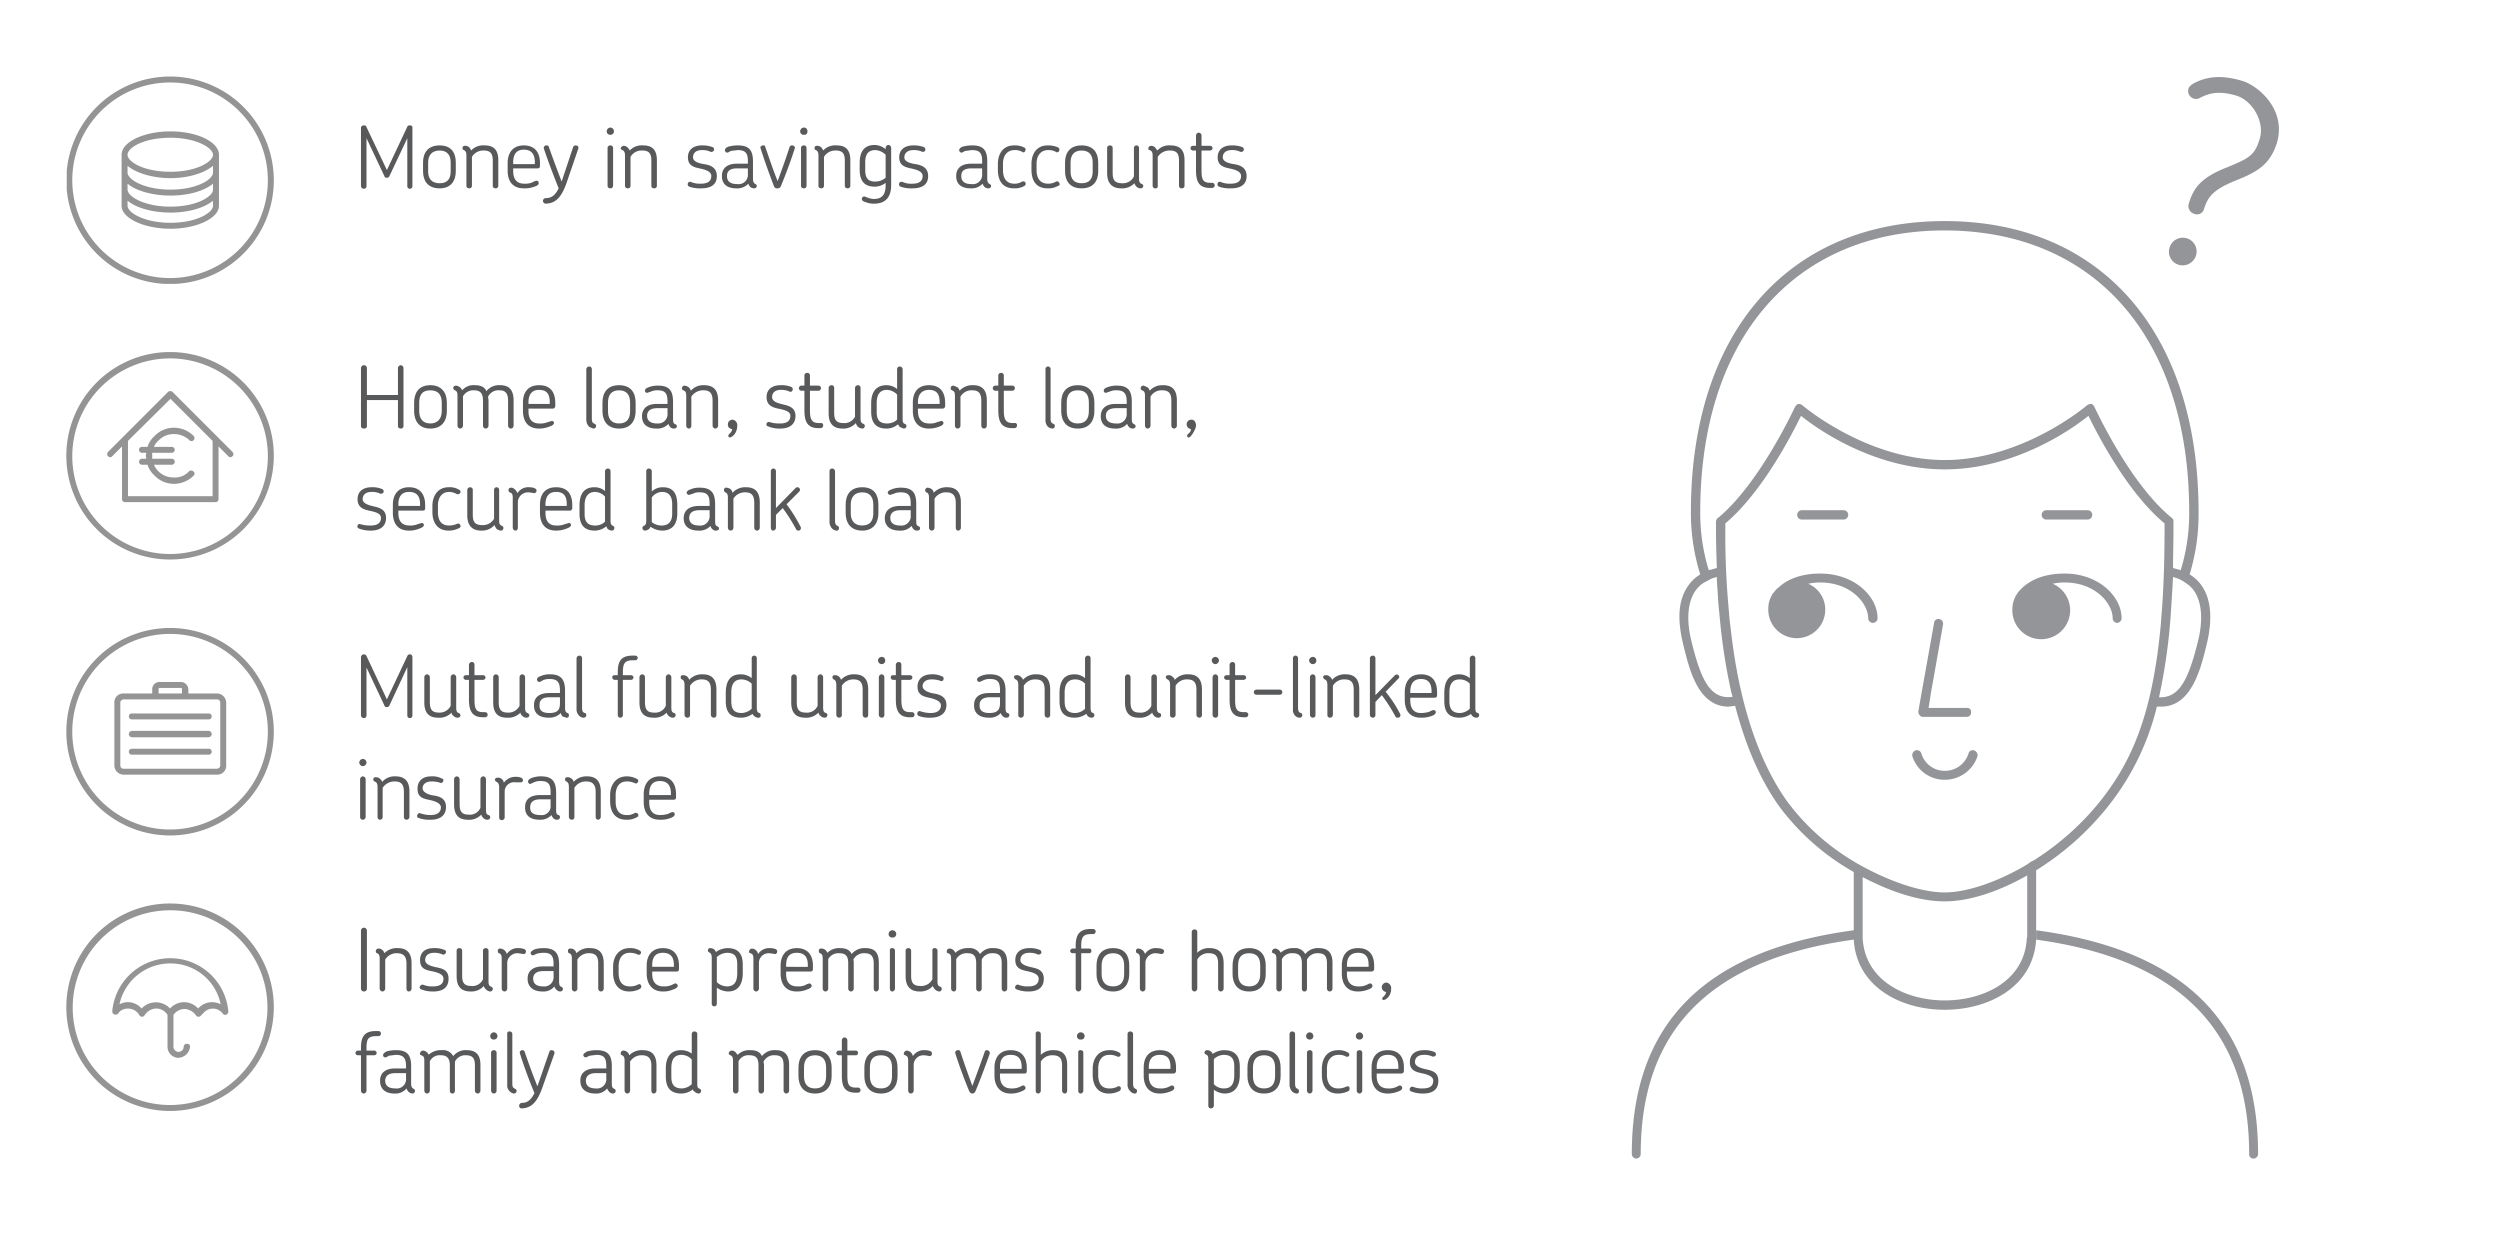 <svg xmlns="http://www.w3.org/2000/svg" xmlns:xlink="http://www.w3.org/1999/xlink" viewBox="0 0 588 290"><defs><style>.a{fill:none;}.b{clip-path:url(#a);}.c{fill:#949494;fill-rule:evenodd;}.d{clip-path:url(#b);}.e{clip-path:url(#c);}.f{fill:#939598;}.g{fill:#58595b;}.h{clip-path:url(#d);}</style><clipPath id="a"><rect class="a" x="15.7" y="18" width="48.8" height="48.77"/></clipPath><clipPath id="b"><rect class="a" x="15.7" y="82.9" width="48.8" height="48.77"/></clipPath><clipPath id="c"><rect class="a" x="15.7" y="147.7" width="48.8" height="48.77"/></clipPath><clipPath id="d"><rect class="a" x="15.7" y="212.6" width="48.8" height="48.77"/></clipPath></defs><g class="b"><path class="c" d="M40.1,53.8c-6.3,0-11.5-2.5-11.5-5.4v-12c0-3,5.2-5.5,11.5-5.5s11.4,2.5,11.4,5.5v12c0,2.9-5.2,5.4-11.4,5.4M30,47.2v1.2c0,1.6,3.9,4,10.1,4s10-2.4,10-4V47.2c-2,1.7-5.8,2.8-10,2.8S32,48.9,30,47.2Zm0-2.6c0,1.6,3.9,4,10.1,4s10-2.4,10-4V43.2c-2,1.7-5.8,2.8-10,2.8S32,44.9,30,43.2v1.4Zm0-4c0,1.6,3.9,4,10.1,4s10-2.4,10-4V39c-2,1.7-5.8,2.9-10,2.9S32,40.7,30,39v1.6Zm10.1-8.2c-6.2,0-10.1,2.3-10.1,4s3.9,4,10.1,4,10-2.4,10-4-3.9-4-10-4m0,34.4A24.4,24.4,0,1,1,64.4,42.4,24.4,24.4,0,0,1,40.1,66.8m0-47.4A23,23,0,1,0,63,42.4a23,23,0,0,0-22.9-23"/></g><g class="d"><path class="c" d="M54.7,106.3,40.6,92.2a.6.6,0,0,0-.5-.2.7.7,0,0,0-.6.2L25.4,106.3a1,1,0,0,0-.2.7,1.2,1.2,0,0,0,.5.5.6.6,0,0,0,.7-.2l2.3-2.3v12.4a.7.7,0,0,0,.7.7H50.7a.7.7,0,0,0,.7-.7V105l2.3,2.3a.6.6,0,0,0,.7.2,1.2,1.2,0,0,0,.5-.5,1,1,0,0,0-.2-.7ZM50,103.7v13H30.1v-13h0l10-9.9,9.9,9.9Zm-13.7-1.1a6.3,6.3,0,0,1,4.6-2,6.5,6.5,0,0,1,4.7,2,.6.6,0,0,1,.1.6.5.5,0,0,1-.5.5.6.6,0,0,1-.6-.1,5.1,5.1,0,0,0-3.7-1.5,4.8,4.8,0,0,0-3.6,1.5,4.2,4.2,0,0,0-1.1,1.5h4.2a.7.7,0,0,1,0,1.4H35.8v1.4h4.6a.7.7,0,0,1,0,1.4H36.2a5,5,0,0,0,4.7,3,4.4,4.4,0,0,0,3.6-1.5.8.8,0,0,1,1,.1.6.6,0,0,1,.1.9,6.5,6.5,0,0,1-4.7,2,6.3,6.3,0,0,1-4.6-2,5.6,5.6,0,0,1-1.6-2.5H33.4a.7.7,0,1,1,0-1.4h1c0-.3-.1-.5-.1-.7s.1-.4.1-.7h-1a.7.7,0,1,1,0-1.4h1.3a5.6,5.6,0,0,1,1.6-2.5Zm3.8,29a24.4,24.4,0,1,1,24.3-24.4,24.4,24.4,0,0,1-24.3,24.4m0-47.3A23,23,0,1,0,63,107.2,23,23,0,0,0,40.1,84.3"/></g><g class="e"><path class="c" d="M51,163.1H44.3v-1a1.8,1.8,0,0,0-1.8-1.7H37.6a1.7,1.7,0,0,0-1.8,1.7v1H29.1a2.1,2.1,0,0,0-2.2,2.3v14.5a2.2,2.2,0,0,0,2.2,2.3H51a2.1,2.1,0,0,0,2.2-2.3V165.4a2.2,2.2,0,0,0-2.2-2.3Zm-13.7-1c0-.1,0-.3.3-.3h4.9c.2,0,.3,0,.3.3v1H37.3Zm14.5,17.8a.8.8,0,0,1-.8.9H29.1c-.2,0-.8,0-.8-.9V165.4a.8.8,0,0,1,.8-.9H51c.5,0,.8.3.8.9v14.5Zm-2-11.4a.7.7,0,0,1-.7.7H31a.7.7,0,1,1,0-1.4H49.1a.7.7,0,0,1,.7.7m0,4.2a.8.8,0,0,1-.7.7H31a.8.8,0,0,1-.7-.7.8.8,0,0,1,.7-.8H49.1a.8.8,0,0,1,.7.8m0,4.1a.7.7,0,0,1-.7.7H31a.7.7,0,1,1,0-1.4H49.1a.7.7,0,0,1,.7.7m-9.7,19.7a24.4,24.4,0,1,1,24.3-24.4,24.4,24.4,0,0,1-24.3,24.4m0-47.4a23,23,0,1,0,22.9,23,23,23,0,0,0-22.9-23"/></g><path class="f" d="M512.5,62.3a3.2,3.2,0,0,1-2.2-4.1,3.2,3.2,0,0,1,6.2,1.9A3.3,3.3,0,0,1,512.5,62.3Zm13-19.7c-5.4,2.2-6.3,4.1-7.1,6.5a1.7,1.7,0,0,1-2.3,1.2,1.9,1.9,0,0,1-1.3-2.4c1-3.3,2.5-5.9,8.4-8.3s7.1-3,8.3-7-1.8-9-5.5-10.1-6.2-.8-8.7.6a1.9,1.9,0,0,1-1.3.1,1.9,1.9,0,0,1-1.3-2.3c.3-1,1.8-1.6,2.8-2,3-1.1,6-1,9.8.1s10.6,6.8,8.2,14.7C533.8,39,530.5,40.6,525.5,42.6Z"/><path class="f" d="M478.9,221c33.6,4.6,50.1,21.2,50.1,50.4a1,1,0,0,0,1,1.1,1.1,1.1,0,0,0,1.1-1.1c0-30.6-17.1-47.9-52.2-52.6V221"/><path class="f" d="M437,203.2l1.1.6c7,3.8,14.1,6.1,19.3,6.1s12.6-2.5,19.4-6.6l1-.7a3.9,3.9,0,0,0,1.1-.6A63.4,63.4,0,0,0,494,188.4c7.2-9.1,12.2-19.9,14.2-41.3.1-1.2.2-2.6.3-3.9.4-5.5.6-11.8.6-18.8v-1.3c-8.8-7.3-15.8-21-17.9-25.3-3.8,3.1-17.3,12.6-33.8,12.6s-30-9.5-33.8-12.6c-2.1,4.3-9.1,18-17.8,25.3h0v1.2a189,189,0,0,0,.8,19c.1,1.4.2,2.7.4,4,1.9,17.6,6.4,31.3,13.2,41A53.9,53.9,0,0,0,436,202.6l1,.6m1.1,16.7v.8c.6,10.1,10.3,14.6,19.3,14.6s18.8-4.5,19.3-14.6a1.9,1.9,0,0,0,.1-.8v-14c-6.7,3.8-13.6,6.1-19.4,6.1s-12.4-2.1-19.3-5.7Zm78.8-68.8c1.3-5.1,1-9.2-.7-11.9a6.4,6.4,0,0,0-2-2,8.6,8.6,0,0,0-1.9-1.1l-1.2-.4c-.1,1.2-.1,2.3-.2,3.5l-.3,4.8a135.6,135.6,0,0,1-2.8,20c4.8.2,6.9-4.2,9.1-12.9M457.4,54.2c-35.4,0-57.5,25.4-57.5,66.2a45.3,45.3,0,0,0,2,13.7l1.9-.5c-.1-3-.2-6-.2-9.2v-1.8c.1-.3.2-.7.5-.8,9.9-8.2,18-26,18.1-26.1a1.4,1.4,0,0,1,.8-.7,1.6,1.6,0,0,1,.9.3c.1.1,15.1,12.9,33.5,12.9s33.4-12.8,33.5-12.9a1.7,1.7,0,0,1,1-.3,1.2,1.2,0,0,1,.7.7c.1.1,8.2,18,18.2,26.1a.9.9,0,0,1,.4.8v1.8c0,3.2-.1,6.3-.1,9.2l1.8.5a45.3,45.3,0,0,0,2-13.7c0-40.8-22.1-66.2-57.6-66.2m-58.7,85c-1.7,2.7-2,6.8-.7,11.9,2.2,8.9,4.4,13.5,9.6,12.8l-.3-1.1a138.6,138.6,0,0,1-2.8-18.5c-.2-1.6-.3-3.2-.4-4.9s-.2-2.4-.2-3.7l-1.3.4-2,1.1a7.3,7.3,0,0,0-1.9,2M436,218.8V205.1a56.4,56.4,0,0,1-17.5-15.4c-4.5-6.3-7.9-14.2-10.4-23.7l-1.5.2c-7.1,0-9.2-8.4-10.7-14.6s-1.1-10.4,1-13.6a9.2,9.2,0,0,1,3-2.9,48.3,48.3,0,0,1-2.2-14.7c0-42.2,22.9-68.4,59.7-68.4s59.7,26.2,59.7,68.4a48.3,48.3,0,0,1-2.1,14.7,9.2,9.2,0,0,1,3,2.9c2.1,3.2,2.4,7.8,1,13.6s-3.6,14.6-10.7,14.6h-1a60.6,60.6,0,0,1-11.6,23.6,66.4,66.4,0,0,1-16.8,14.9V221c-.7,11.3-11.4,16.5-21.5,16.5S436.7,232.3,436,221c-33.7,4.6-50.1,21.2-50.1,50.4a1.1,1.1,0,0,1-1.1,1.1,1.1,1.1,0,0,1-1-1.1c0-30.6,17.1-47.9,52.2-52.6"/><path class="f" d="M433.6,122.2h-9.8a1.1,1.1,0,0,1,0-2.2h9.8a1.1,1.1,0,0,1,0,2.2"/><path class="f" d="M491,122.2h-9.7a1.1,1.1,0,0,1,0-2.2H491a1.1,1.1,0,1,1,0,2.2"/><path class="f" d="M457.4,183.4a7.9,7.9,0,0,1-7.6-5.5,1.2,1.2,0,0,1,.7-1.4,1.1,1.1,0,0,1,1.4.7,5.7,5.7,0,0,0,5.5,4.1,5.8,5.8,0,0,0,5.6-4.1,1,1,0,0,1,1.3-.7,1.2,1.2,0,0,1,.8,1.4,8.1,8.1,0,0,1-7.7,5.5"/><path class="f" d="M462.6,168.6H452.3a.9.9,0,0,1-.8-.4,1.2,1.2,0,0,1-.3-.9l.8-4.6.4-2.2,2.5-14a1,1,0,0,1,1.2-.9,1.1,1.1,0,0,1,.9,1.3l-2.4,13.6-.4,2.2-.6,3.8h9a.9.9,0,0,1,1,1,1,1,0,0,1-1,1.1"/><path class="f" d="M473.3,143.4a6.8,6.8,0,1,0,9.5-6.1,12.7,12.7,0,0,1,2.8-.3c7.3,0,11.3,5,11.3,8.4a1.1,1.1,0,0,0,1,1.1,1.1,1.1,0,0,0,1.1-1.1c0-5.1-5.4-10.5-13.4-10.5-4.1,0-7.5,1.1-9.9,3.3l-.4.4a4.4,4.4,0,0,0-.9,1.1l-.2.3a6.7,6.7,0,0,0-.9,3.4"/><path class="f" d="M415.9,143.4a6.7,6.7,0,1,0,13.4,0,6.6,6.6,0,0,0-4-6.1,13.3,13.3,0,0,1,2.8-.3c7.3,0,11.3,5,11.3,8.4a1.1,1.1,0,0,0,2.2,0c0-5.1-5.4-10.5-13.5-10.5-4,0-7.5,1.1-9.8,3.3l-.5.4-.5.6-.3.4h-.1c0,.1-.1.2-.1.3h0a6.3,6.3,0,0,0-.9,3.3"/><path class="g" d="M96.4,44.4a.6.6,0,0,1-.6-.6V32.5l-4.2,8.9a.6.6,0,0,1-.6.4.5.5,0,0,1-.6-.4l-4.2-8.9V43.8a.6.6,0,0,1-.6.6.7.7,0,0,1-.7-.6V30.1c0-.4.3-.6.7-.6a.5.5,0,0,1,.6.4L91,40l4.8-10.2c.1-.3.4-.3.6-.3a.5.5,0,0,1,.6.6V43.8A.6.6,0,0,1,96.4,44.4Z"/><path class="g" d="M103.4,44.3c-2.8,0-3.9-1.8-3.9-4V38.2c0-2.2,1.1-4,3.9-4s3.8,1.8,3.8,4v2.1C107.2,42.5,106.1,44.3,103.4,44.3Zm2.6-6.1c0-1.7-.8-2.8-2.6-2.8s-2.7,1.1-2.7,2.8v2.1c0,1.7.8,2.8,2.7,2.8S106,42,106,40.3Z"/><path class="g" d="M116.6,44.3c-.4,0-.7-.2-.7-.6V37.8c0-1.5-.4-2.4-2.1-2.4a3.1,3.1,0,0,0-2.8,1.5v6.8a.6.6,0,0,1-.6.6c-.4,0-.7-.2-.7-.6V36.6c0-.8-.2-1.1-.6-1.3s-.3-.2-.3-.4a.5.5,0,0,1,.6-.6,1.4,1.4,0,0,1,1,.4,2.5,2.5,0,0,1,.4.7,3.9,3.9,0,0,1,3.2-1.2c2.5,0,3.2,1.5,3.2,3.5v6A.6.6,0,0,1,116.6,44.3Z"/><path class="g" d="M127,39.1a.5.5,0,0,1-.5.5h-5.8v.6c0,1.8.7,3,2.6,3a4.4,4.4,0,0,0,1.9-.3,2.6,2.6,0,0,1,1-.4c.3,0,.5.2.5.6s-.4.6-1,.8a6.2,6.2,0,0,1-2.5.4c-2.8,0-3.8-1.9-3.8-4.1V38.3c0-2.2,1.1-4.1,3.8-4.1S127,36,127,38.3Zm-3.8-3.9c-1.8,0-2.5,1.2-2.5,3v.4h5.1v-.4C125.8,36.4,125.1,35.2,123.2,35.2Z"/><path class="g" d="M133.3,42.9c-1.2,3.4-2.5,4.9-4.9,5a.7.7,0,0,1-.7-.6.7.7,0,0,1,.6-.7c1.3,0,2.2-.5,3.1-2.3-1.4-3.5-2.6-6.7-3.5-9.4a.6.6,0,0,1,.6-.7.5.5,0,0,1,.6.4q1.2,3.4,3,8.1l2.7-8.1a.6.6,0,0,1,.6-.4c.4,0,.8.3.6.8Z"/><path class="g" d="M143.6,31.7a.8.8,0,0,1-.9-.8.9.9,0,0,1,.9-.9.9.9,0,0,1,.8.9A.8.8,0,0,1,143.6,31.7Zm0,12.6c-.4,0-.7-.2-.7-.6V34.8c0-.4.3-.6.7-.6a.6.6,0,0,1,.6.6v8.9A.6.6,0,0,1,143.6,44.3Z"/><path class="g" d="M153.9,44.3c-.4,0-.7-.2-.7-.6V37.8c0-1.5-.4-2.4-2.1-2.4a3,3,0,0,0-2.8,1.5v6.8c0,.4-.3.6-.7.6a.6.6,0,0,1-.6-.6V36.6c0-.8-.2-1.1-.6-1.3s-.4-.2-.4-.4.3-.6.7-.6a1.2,1.2,0,0,1,.9.4,1.5,1.5,0,0,1,.5.7,3.9,3.9,0,0,1,3.2-1.2c2.5,0,3.2,1.5,3.2,3.5v6A.6.6,0,0,1,153.9,44.3Z"/><path class="g" d="M164.9,44.3a7.5,7.5,0,0,1-2.8-.4.6.6,0,0,1-.3-.8.5.5,0,0,1,.7-.3,5.5,5.5,0,0,0,2.4.4c1.7,0,2.4-.7,2.4-1.8s-1.4-1.5-2.8-1.8-2.7-.7-2.7-2.6,1.4-2.8,3.3-2.8a6.6,6.6,0,0,1,2.5.4.6.6,0,0,1,.3.8.7.7,0,0,1-.8.3,4.2,4.2,0,0,0-2-.4c-1.4,0-2.1.7-2.1,1.7s1.3,1.4,2.6,1.6,3,.7,3,2.8S167.1,44.3,164.9,44.3Z"/><path class="g" d="M177.4,44.3a1.4,1.4,0,0,1-.9-.3,2.2,2.2,0,0,1-.5-.8,3.5,3.5,0,0,1-2.8,1.1c-2.5,0-3.4-1.3-3.4-2.8v-.2c0-1.5,1-2.8,3.5-2.8h2.6v-.6c0-1.8-.5-2.6-2.4-2.6l-1.6.2c-.4.2-.6.4-.9.4a.6.6,0,0,1-.5-.6c0-.3.3-.6.8-.8a8.5,8.5,0,0,1,2.3-.3c2.8,0,3.5,1.4,3.5,3.8v4c0,.8.2,1.1.6,1.3a.5.5,0,0,1,.3.5A.6.6,0,0,1,177.4,44.3Zm-1.5-4.7h-2.5c-1.9,0-2.4.8-2.4,1.7v.2c0,.9.5,1.8,2.4,1.8a2.2,2.2,0,0,0,2.5-2.4Z"/><path class="g" d="M183.7,43.7a.8.8,0,0,1-.8.6.8.8,0,0,1-.9-.6c-1.1-2.9-2.2-5.9-3.1-8.8-.2-.4.2-.7.6-.7s.5.1.5.4c.9,2.5,1.8,5.3,2.9,8,1-2.7,2-5.5,2.8-8a.6.6,0,0,1,.6-.4c.4,0,.8.3.6.8C186,37.8,184.9,40.8,183.7,43.7Z"/><path class="g" d="M189.1,31.7a.8.8,0,0,1-.9-.8.9.9,0,0,1,.9-.9.8.8,0,0,1,.8.9A.7.7,0,0,1,189.1,31.7Zm0,12.6c-.4,0-.7-.2-.7-.6V34.8c0-.4.3-.6.7-.6a.6.6,0,0,1,.6.6v8.9A.6.6,0,0,1,189.1,44.3Z"/><path class="g" d="M199.4,44.3c-.4,0-.7-.2-.7-.6V37.8c0-1.5-.4-2.4-2.1-2.4a3.1,3.1,0,0,0-2.8,1.5v6.8a.6.6,0,0,1-.6.6c-.4,0-.7-.2-.7-.6V36.6c0-.8-.2-1.1-.6-1.3s-.3-.2-.3-.4a.5.5,0,0,1,.6-.6,1.4,1.4,0,0,1,1,.4,2.5,2.5,0,0,1,.4.7,3.9,3.9,0,0,1,3.2-1.2c2.5,0,3.2,1.5,3.2,3.5v6A.6.6,0,0,1,199.4,44.3Z"/><path class="g" d="M208.3,43a4.1,4.1,0,0,1-2.6.9c-2.6,0-3.5-1.6-3.5-4V38.3c0-2.4.9-4.2,3.5-4.2a4.1,4.1,0,0,1,2.6,1v-.3a.7.7,0,0,1,.6-.7.7.7,0,0,1,.7.7v8.8c0,2.5-1.1,4.3-4,4.3a4.9,4.9,0,0,1-2.1-.4c-.5-.1-.8-.4-.8-.7a.6.6,0,0,1,.6-.6l.8.3a4.9,4.9,0,0,0,1.4.3c2.1,0,2.8-1.2,2.8-3.2Zm0-1.2V36.4a3.7,3.7,0,0,0-2.4-1.1c-1.7,0-2.4,1-2.4,2.9V40c0,1.8.6,2.7,2.3,2.7A3.7,3.7,0,0,0,208.3,41.8Z"/><path class="g" d="M214.6,44.3a7.5,7.5,0,0,1-2.8-.4.6.6,0,0,1-.3-.8c.1-.3.4-.4.8-.3a4.9,4.9,0,0,0,2.4.4c1.6,0,2.3-.7,2.3-1.8s-1.4-1.5-2.8-1.8-2.7-.7-2.7-2.6,1.4-2.8,3.3-2.8a6.6,6.6,0,0,1,2.5.4.6.6,0,0,1,.3.8.6.6,0,0,1-.7.3,4.6,4.6,0,0,0-2.1-.4c-1.3,0-2.1.7-2.1,1.7s1.3,1.4,2.6,1.6,3,.7,3,2.8S216.8,44.3,214.6,44.3Z"/><path class="g" d="M232.5,44.3a1.4,1.4,0,0,1-.9-.3,2.2,2.2,0,0,1-.5-.8,3.5,3.5,0,0,1-2.8,1.1c-2.5,0-3.4-1.3-3.4-2.8v-.2c0-1.5,1-2.8,3.5-2.8H231v-.6c0-1.8-.5-2.6-2.4-2.6l-1.6.2c-.4.2-.6.4-.9.4a.6.6,0,0,1-.5-.6c0-.3.3-.6.8-.8a8.5,8.5,0,0,1,2.3-.3c2.8,0,3.5,1.4,3.5,3.8v4c0,.8.2,1.1.6,1.3a.5.5,0,0,1,.3.5A.6.6,0,0,1,232.5,44.3ZM231,39.6h-2.5c-1.9,0-2.4.8-2.4,1.7v.2c0,.9.5,1.8,2.4,1.8a2.2,2.2,0,0,0,2.5-2.4Z"/><path class="g" d="M240.4,35.7a3.4,3.4,0,0,0-1.8-.4c-1.7,0-2.7,1.3-2.7,3.2V40c0,2,.9,3.2,2.6,3.2a3.2,3.2,0,0,0,1.9-.5c.4-.1.7,0,.8.3a.6.6,0,0,1-.2.7,4.6,4.6,0,0,1-2.5.6c-2.7,0-3.8-1.8-3.8-4.4V38.6c0-2.4,1.2-4.4,3.8-4.4a4.9,4.9,0,0,1,2.4.5.5.5,0,0,1,.2.8A.4.4,0,0,1,240.4,35.7Z"/><path class="g" d="M248.3,35.7a3.4,3.4,0,0,0-1.8-.4c-1.7,0-2.7,1.3-2.7,3.2V40c0,2,.9,3.2,2.7,3.2a3.6,3.6,0,0,0,1.9-.5.5.5,0,0,1,.7.3.4.4,0,0,1-.2.7,4.6,4.6,0,0,1-2.5.6c-2.7,0-3.8-1.8-3.8-4.4V38.6c0-2.4,1.2-4.4,3.8-4.4a5.6,5.6,0,0,1,2.5.5.6.6,0,0,1,.2.8A.5.5,0,0,1,248.3,35.7Z"/><path class="g" d="M254.4,44.3c-2.8,0-3.9-1.8-3.9-4V38.2c0-2.2,1.1-4,3.9-4s3.9,1.8,3.9,4v2.1C258.3,42.5,257.2,44.3,254.4,44.3Zm2.6-6.1c0-1.7-.8-2.8-2.6-2.8s-2.6,1.1-2.6,2.8v2.1c0,1.7.7,2.8,2.6,2.8S257,42,257,40.3Z"/><path class="g" d="M268.3,44.3a1.4,1.4,0,0,1-1-.4,2.2,2.2,0,0,1-.5-.8,3.9,3.9,0,0,1-3.1,1.2c-2.5,0-3.3-1.6-3.3-3.6V34.8c0-.4.3-.6.7-.6a.6.6,0,0,1,.6.6v5.9c0,1.5.4,2.4,2.2,2.4a2.9,2.9,0,0,0,2.8-1.6V34.8a.6.6,0,0,1,1.2,0V42c0,.8.2,1.1.7,1.3a.5.5,0,0,1,.3.5A.6.6,0,0,1,268.3,44.3Z"/><path class="g" d="M277.9,44.3a.6.6,0,0,1-.6-.6V37.8c0-1.5-.4-2.4-2.1-2.4a3.3,3.3,0,0,0-2.9,1.5v6.8a.5.5,0,0,1-.6.6.6.6,0,0,1-.6-.6V36.6c0-.8-.2-1.1-.7-1.3s-.3-.2-.3-.4a.6.6,0,0,1,.6-.6,1.4,1.4,0,0,1,1,.4l.5.7a3.7,3.7,0,0,1,3.1-1.2c2.6,0,3.3,1.5,3.3,3.5v6C278.6,44.1,278.3,44.3,277.9,44.3Z"/><path class="g" d="M285.1,44.2h-.5c-2.7,0-3.3-1.6-3.3-4.2V35.4h-.7a.6.6,0,0,1-.6-.6.6.6,0,0,1,.6-.5h.7V31.9a.7.7,0,0,1,.7-.7.7.7,0,0,1,.6.7v2.4h2a.6.6,0,0,1,.6.5.6.6,0,0,1-.6.6h-2V40c0,2.2.3,3,2.1,3h.4a.6.6,0,0,1,.6.6A.6.6,0,0,1,285.1,44.2Z"/><path class="g" d="M289.5,44.3a7.5,7.5,0,0,1-2.8-.4.6.6,0,0,1-.3-.8.5.5,0,0,1,.7-.3,5.5,5.5,0,0,0,2.4.4c1.7,0,2.4-.7,2.4-1.8s-1.4-1.5-2.8-1.8-2.7-.7-2.7-2.6,1.4-2.8,3.3-2.8a6.6,6.6,0,0,1,2.5.4.6.6,0,0,1,.3.8.7.7,0,0,1-.8.3,4.2,4.2,0,0,0-2-.4c-1.4,0-2.1.7-2.1,1.7s1.3,1.4,2.6,1.6,3,.7,3,2.8S291.7,44.3,289.5,44.3Z"/><path class="g" d="M94.3,100.8c-.4,0-.7-.2-.7-.6V94.1H86.3v6.1c0,.4-.3.6-.7.6s-.7-.2-.7-.6V86.6a.7.7,0,1,1,1.4,0v6.3h7.3V86.6a.7.7,0,0,1,.7-.7.7.7,0,0,1,.6.7v13.6A.6.6,0,0,1,94.3,100.8Z"/><path class="g" d="M101.2,100.8c-2.7,0-3.8-1.9-3.8-4.1v-2c0-2.3,1.1-4.1,3.8-4.1s3.9,1.8,3.9,4.1v2C105.1,98.9,104,100.8,101.2,100.8Zm2.7-6.1c0-1.8-.8-2.9-2.7-2.9s-2.6,1.1-2.6,2.9v2c0,1.7.8,2.9,2.6,2.9s2.7-1.2,2.7-2.9Z"/><path class="g" d="M120.2,100.8a.7.7,0,0,1-.7-.7V94.3c0-1.5-.4-2.5-2-2.5a2.7,2.7,0,0,0-2.7,1.5c0,.3.1.6.1.9v5.9a.7.7,0,0,1-.7.7.7.7,0,0,1-.6-.7V94.3c0-1.5-.4-2.5-2.1-2.5a2.8,2.8,0,0,0-2.6,1.4v6.9a.7.7,0,0,1-.7.7.7.7,0,0,1-.6-.7v-7c0-.9-.2-1.1-.6-1.3a.7.7,0,0,1-.4-.5c0-.4.3-.6.7-.6a1.8,1.8,0,0,1,1.4,1.1,3.5,3.5,0,0,1,3-1.2c1.5,0,2.3.5,2.7,1.4a3.8,3.8,0,0,1,3.3-1.4c2.4,0,3.1,1.6,3.1,3.6v5.9A.7.7,0,0,1,120.2,100.8Z"/><path class="g" d="M130.6,95.5a.6.6,0,0,1-.5.6h-5.8v.6c0,1.7.7,2.9,2.5,2.9a4.6,4.6,0,0,0,2-.3l1-.3a.5.5,0,0,1,.5.5c0,.3-.4.6-1,.8a6.6,6.6,0,0,1-2.5.5c-2.8,0-3.8-1.9-3.8-4.2V94.7c0-2.2,1-4.1,3.8-4.1s3.8,1.8,3.8,4.2Zm-3.8-3.8c-1.8,0-2.5,1.2-2.5,2.9V95h5v-.4C129.3,92.8,128.7,91.7,126.8,91.7Z"/><path class="g" d="M139.5,100.8l-.9-.4a2.3,2.3,0,0,1-.7-1.7V86.8a.7.7,0,0,1,.7-.6.6.6,0,0,1,.6.6V98.4c0,.9.2,1.1.7,1.3a.5.5,0,0,1,.3.5C140.2,100.6,139.9,100.8,139.5,100.8Z"/><path class="g" d="M145.6,100.8c-2.8,0-3.9-1.9-3.9-4.1v-2c0-2.3,1.1-4.1,3.9-4.1s3.9,1.8,3.9,4.1v2C149.5,98.9,148.4,100.8,145.6,100.8Zm2.6-6.1c0-1.8-.8-2.9-2.6-2.9s-2.6,1.1-2.6,2.9v2c0,1.7.7,2.9,2.6,2.9s2.6-1.2,2.6-2.9Z"/><path class="g" d="M158.5,100.8a1.1,1.1,0,0,1-.8-.3,2.2,2.2,0,0,1-.5-.8,3.5,3.5,0,0,1-2.8,1.1c-2.5,0-3.4-1.3-3.4-2.9h0c0-1.6,1-2.9,3.5-2.9H157v-.5c0-1.8-.4-2.7-2.3-2.7a3.5,3.5,0,0,0-1.6.3l-.9.3a.5.5,0,0,1-.5-.5c0-.4.3-.6.8-.8a5.9,5.9,0,0,1,2.3-.4c2.8,0,3.5,1.4,3.5,3.9v3.9c0,.9.1,1.1.6,1.3a.5.5,0,0,1,.3.5C159.2,100.6,158.9,100.8,158.5,100.8ZM157,96h-2.4c-1.9,0-2.4.9-2.4,1.8h0c0,.9.5,1.8,2.4,1.8a2.2,2.2,0,0,0,2.4-2.4Z"/><path class="g" d="M168.2,100.8a.7.7,0,0,1-.6-.7V94.3c0-1.5-.4-2.5-2.1-2.5a3.3,3.3,0,0,0-2.9,1.5v6.8c0,.4-.2.7-.6.7a.7.7,0,0,1-.6-.7v-7c0-.9-.2-1.1-.7-1.3a.5.5,0,0,1-.3-.5.6.6,0,0,1,.6-.6,2.1,2.1,0,0,1,1,.4,2.2,2.2,0,0,1,.5.8,3.8,3.8,0,0,1,3.1-1.3c2.6,0,3.3,1.6,3.3,3.6v5.9A.7.7,0,0,1,168.2,100.8Z"/><path class="g" d="M171.6,102.9a.4.4,0,0,1-.3-.4c0-.5.8-.6.9-1.6a1,1,0,0,1-1-1.1,1.1,1.1,0,0,1,1.1-1.1,1.3,1.3,0,0,1,1.1,1.4C173.4,102,172.1,102.9,171.6,102.9Z"/><path class="g" d="M183.5,100.8a6.7,6.7,0,0,1-2.8-.5.5.5,0,0,1-.4-.7.6.6,0,0,1,.8-.3,7.4,7.4,0,0,0,2.4.3c1.7,0,2.4-.7,2.4-1.8s-1.5-1.4-2.9-1.7-2.7-.8-2.7-2.7,1.4-2.8,3.3-2.8a6,6,0,0,1,2.5.4.6.6,0,0,1,.3.8.5.5,0,0,1-.7.3,4.6,4.6,0,0,0-2.1-.4c-1.3,0-2,.7-2,1.7s1.2,1.4,2.5,1.7,3,.7,3,2.7S185.7,100.8,183.5,100.8Z"/><path class="g" d="M193,100.7h-.5c-2.7,0-3.3-1.7-3.3-4.2V91.9h-.7a.6.6,0,0,1,0-1.2h.7V88.3c0-.4.3-.6.7-.6a.6.6,0,0,1,.6.6v2.4h2a.6.6,0,1,1,0,1.2h-2v4.6c0,2.1.4,3,2.1,3h.4a.5.5,0,0,1,.6.6A.6.6,0,0,1,193,100.7Z"/><path class="g" d="M202.8,100.8a2.1,2.1,0,0,1-1-.4,2,2,0,0,1-.5-.9,3.9,3.9,0,0,1-3.1,1.3c-2.6,0-3.3-1.6-3.3-3.6v-6a.7.7,0,0,1,.7-.6.6.6,0,0,1,.6.6v5.9c0,1.5.4,2.4,2.1,2.4a2.8,2.8,0,0,0,2.8-1.5V91.2a.7.7,0,0,1,.7-.6.6.6,0,0,1,.6.6v7.2c0,.9.2,1.1.7,1.3a.5.5,0,0,1,.3.5A.6.6,0,0,1,202.8,100.8Z"/><path class="g" d="M212.5,100.8l-.9-.4-.4-.6a4.1,4.1,0,0,1-2.7,1c-2.6,0-3.6-1.5-3.6-4V94.9c0-2.5,1-4.3,3.6-4.3a3.9,3.9,0,0,1,2.5.9V86.8a.6.6,0,0,1,.6-.6.7.7,0,0,1,.7.6V98.4c0,.9.1,1.1.5,1.3a.5.5,0,0,1,.4.5C213.2,100.6,212.9,100.8,212.5,100.8Zm-1.5-8a3.5,3.5,0,0,0-2.4-1.1c-1.7,0-2.4,1.2-2.4,3.1v2.1c0,1.8.6,2.7,2.5,2.7a3.4,3.4,0,0,0,2.3-.9Z"/><path class="g" d="M222.3,95.5a.6.6,0,0,1-.6.6h-5.8v.6c0,1.7.8,2.9,2.6,2.9a4.1,4.1,0,0,0,1.9-.3l1-.3a.5.5,0,0,1,.5.5c0,.3-.3.6-.9.8a6.6,6.6,0,0,1-2.5.5c-2.8,0-3.8-1.9-3.8-4.2V94.7c0-2.2,1-4.1,3.8-4.1s3.8,1.8,3.8,4.2Zm-3.8-3.8c-1.8,0-2.6,1.2-2.6,2.9V95H221v-.4C221,92.8,220.4,91.7,218.5,91.7Z"/><path class="g" d="M231.4,100.8a.7.7,0,0,1-.6-.7V94.3c0-1.5-.4-2.5-2.1-2.5a3,3,0,0,0-2.8,1.5v6.8a.7.7,0,0,1-.7.7.7.7,0,0,1-.6-.7v-7c0-.9-.2-1.1-.7-1.3a.5.5,0,0,1-.3-.5c0-.4.3-.6.7-.6l.9.4a1.4,1.4,0,0,1,.5.8,4,4,0,0,1,3.2-1.3c2.5,0,3.2,1.6,3.2,3.6v5.9A.7.7,0,0,1,231.4,100.8Z"/><path class="g" d="M238.6,100.7h-.5c-2.7,0-3.3-1.7-3.3-4.2V91.9h-.7a.6.6,0,0,1,0-1.2h.7V88.3c0-.4.3-.6.7-.6a.6.6,0,0,1,.6.6v2.4h2a.6.6,0,1,1,0,1.2h-2v4.6c0,2.1.4,3,2.1,3h.4a.5.5,0,0,1,.6.6A.6.6,0,0,1,238.6,100.7Z"/><path class="g" d="M247.5,100.8a2.1,2.1,0,0,1-1-.4,2.2,2.2,0,0,1-.6-1.7V86.8a.6.6,0,0,1,.6-.6.6.6,0,0,1,.6.6V98.4c0,.9.2,1.1.7,1.3a.5.5,0,0,1,.3.5A.6.6,0,0,1,247.5,100.8Z"/><path class="g" d="M253.5,100.8c-2.8,0-3.9-1.9-3.9-4.1v-2c0-2.3,1.1-4.1,3.9-4.1s3.9,1.8,3.9,4.1v2C257.4,98.9,256.3,100.8,253.5,100.8Zm2.6-6.1c0-1.8-.7-2.9-2.6-2.9s-2.6,1.1-2.6,2.9v2c0,1.7.7,2.9,2.6,2.9s2.6-1.2,2.6-2.9Z"/><path class="g" d="M266.5,100.8a1.4,1.4,0,0,1-.9-.3,2.2,2.2,0,0,1-.5-.8,3.5,3.5,0,0,1-2.8,1.1c-2.5,0-3.4-1.3-3.4-2.9h0c0-1.6,1-2.9,3.5-2.9H265v-.5c0-1.8-.5-2.7-2.4-2.7a3.5,3.5,0,0,0-1.6.3l-.9.3a.5.5,0,0,1-.5-.5c0-.4.3-.6.8-.8a5.9,5.9,0,0,1,2.3-.4c2.8,0,3.5,1.4,3.5,3.9v3.9c0,.9.2,1.1.6,1.3a.5.5,0,0,1,.3.5A.6.6,0,0,1,266.5,100.8ZM265,96h-2.5c-1.9,0-2.4.9-2.4,1.8h0c0,.9.5,1.8,2.4,1.8a2.2,2.2,0,0,0,2.5-2.4Z"/><path class="g" d="M276.1,100.8a.7.7,0,0,1-.6-.7V94.3c0-1.5-.4-2.5-2.1-2.5a3,3,0,0,0-2.8,1.5v6.8a.7.7,0,0,1-.7.7.7.7,0,0,1-.6-.7v-7c0-.9-.2-1.1-.7-1.3a.5.5,0,0,1-.3-.5c0-.4.3-.6.7-.6l.9.4a1.4,1.4,0,0,1,.5.8,4,4,0,0,1,3.2-1.3c2.5,0,3.2,1.6,3.2,3.6v5.9A.7.7,0,0,1,276.1,100.8Z"/><path class="g" d="M279.6,102.9a.4.4,0,0,1-.4-.4c0-.5.9-.6.9-1.6a1.1,1.1,0,0,1-1-1.1,1.1,1.1,0,0,1,1.1-1.1c.7,0,1.1.6,1.1,1.4S280.1,102.9,279.6,102.9Z"/><path class="g" d="M87.2,124.8a7.4,7.4,0,0,1-2.8-.5.5.5,0,0,1-.3-.7.5.5,0,0,1,.7-.3,7.8,7.8,0,0,0,2.4.3c1.7,0,2.4-.7,2.4-1.8s-1.4-1.4-2.8-1.7-2.7-.8-2.7-2.7,1.4-2.8,3.3-2.8a5.7,5.7,0,0,1,2.4.4.6.6,0,0,1,.4.8.7.7,0,0,1-.8.3,4.2,4.2,0,0,0-2-.4c-1.4,0-2.1.7-2.1,1.7s1.3,1.4,2.6,1.7,2.9.7,2.9,2.7S89.4,124.8,87.2,124.8Z"/><path class="g" d="M100,119.5c0,.4-.2.6-.5.6H93.7v.6c0,1.7.7,2.9,2.6,2.9a4.4,4.4,0,0,0,1.9-.3l1-.3a.5.5,0,0,1,.5.5c0,.3-.4.6-1,.8a6.2,6.2,0,0,1-2.5.5c-2.8,0-3.8-1.9-3.8-4.2v-1.9c0-2.2,1.1-4.1,3.8-4.1s3.8,1.8,3.8,4.2Zm-3.8-3.8c-1.8,0-2.5,1.2-2.5,2.9v.4h5.1v-.4C98.8,116.8,98.1,115.7,96.2,115.7Z"/><path class="g" d="M107.4,116.2a3.5,3.5,0,0,0-1.8-.5c-1.7,0-2.6,1.4-2.6,3.2v1.5c0,2,.8,3.2,2.6,3.2a4.3,4.3,0,0,0,1.9-.4.5.5,0,0,1,.7.2.5.5,0,0,1-.2.8,5.4,5.4,0,0,1-2.5.6c-2.6,0-3.8-1.9-3.8-4.4V119c0-2.4,1.3-4.4,3.8-4.4a4.2,4.2,0,0,1,2.5.6.5.5,0,0,1,.2.8A.7.7,0,0,1,107.4,116.2Z"/><path class="g" d="M117.8,124.8a2.1,2.1,0,0,1-1-.4,4.1,4.1,0,0,1-.5-.9,3.9,3.9,0,0,1-3.1,1.3c-2.5,0-3.3-1.6-3.3-3.6v-6a.7.7,0,0,1,.7-.6.6.6,0,0,1,.6.6v5.9c0,1.5.4,2.4,2.2,2.4a3,3,0,0,0,2.8-1.5v-6.8a.6.6,0,1,1,1.2,0v7.2c0,.9.2,1.1.7,1.3a.5.5,0,0,1,.3.5A.6.6,0,0,1,117.8,124.8Z"/><path class="g" d="M125.6,116a9,9,0,0,0-1.3-.2,2.4,2.4,0,0,0-2.5,2.2v6.1c0,.4-.2.7-.6.7a.7.7,0,0,1-.6-.7v-7c0-.9-.2-1.1-.7-1.3a.5.5,0,0,1-.3-.5c0-.4.2-.6.7-.6s1.2.7,1.4,1.3a3,3,0,0,1,2.8-1.4c.7,0,1.7.2,1.7.8A.6.6,0,0,1,125.6,116Z"/><path class="g" d="M134.6,119.5a.6.6,0,0,1-.5.6h-5.8v.6c0,1.7.7,2.9,2.5,2.9a4.6,4.6,0,0,0,2-.3l1-.3a.5.5,0,0,1,.5.5c0,.3-.4.6-1,.8a6.6,6.6,0,0,1-2.5.5c-2.8,0-3.8-1.9-3.8-4.2v-1.9c0-2.2,1-4.1,3.8-4.1s3.8,1.8,3.8,4.2Zm-3.8-3.8c-1.8,0-2.5,1.2-2.5,2.9v.4h5v-.4C133.3,116.8,132.7,115.7,130.8,115.7Z"/><path class="g" d="M143.9,124.8a2.1,2.1,0,0,1-1-.4l-.3-.6a4.3,4.3,0,0,1-2.7,1c-2.6,0-3.6-1.5-3.6-4v-1.9c0-2.5.9-4.3,3.5-4.3a3.7,3.7,0,0,1,2.5.9v-4.7a.7.7,0,0,1,.7-.6.6.6,0,0,1,.6.6v11.6c0,.9.2,1.1.6,1.3a.5.5,0,0,1,.3.5A.6.6,0,0,1,143.9,124.8Zm-1.6-8a3.3,3.3,0,0,0-2.3-1.1c-1.7,0-2.5,1.2-2.5,3.1v2.1c0,1.8.7,2.7,2.5,2.7a3.2,3.2,0,0,0,2.3-.9Z"/><path class="g" d="M155.7,124.8a5.1,5.1,0,0,1-2.7-.9l-.3.5a2.1,2.1,0,0,1-1,.4.6.6,0,0,1-.6-.6.5.5,0,0,1,.3-.5c.4-.2.6-.4.6-1.3V110.8a.6.6,0,0,1,.6-.6.7.7,0,0,1,.7.6v4.8a3.7,3.7,0,0,1,2.6-1c2.6,0,3.4,1.7,3.4,4.2v2C159.3,123.2,158.2,124.8,155.7,124.8Zm2.4-6.2c0-1.8-.7-2.9-2.4-2.9a3.1,3.1,0,0,0-2.4,1.3v5.8a3.6,3.6,0,0,0,2.3.8c1.7,0,2.5-1,2.5-2.8Z"/><path class="g" d="M168.4,124.8a1.1,1.1,0,0,1-.8-.3,1.4,1.4,0,0,1-.5-.8,3.5,3.5,0,0,1-2.8,1.1c-2.5,0-3.5-1.3-3.5-2.9h0c0-1.6,1-2.9,3.6-2.9h2.5v-.5c0-1.8-.4-2.7-2.3-2.7a3.2,3.2,0,0,0-1.6.3l-.9.3a.6.6,0,0,1-.6-.5c0-.4.4-.6.9-.8a5.1,5.1,0,0,1,2.2-.4c2.8,0,3.6,1.4,3.6,3.9v3.9c0,.9.1,1.1.5,1.3a.5.5,0,0,1,.4.5C169.1,124.6,168.8,124.8,168.4,124.8Zm-1.5-4.8h-2.4c-1.9,0-2.4.9-2.4,1.8h0c0,.9.5,1.8,2.3,1.8a2.2,2.2,0,0,0,2.5-2.4Z"/><path class="g" d="M178.1,124.8a.7.7,0,0,1-.7-.7v-5.8c0-1.5-.4-2.5-2.1-2.5a3.1,3.1,0,0,0-2.8,1.5v6.8a.7.7,0,0,1-.6.7.7.7,0,0,1-.7-.7v-7c0-.9-.2-1.1-.6-1.3a.5.5,0,0,1-.3-.5.5.5,0,0,1,.6-.6,2.1,2.1,0,0,1,1,.4,2,2,0,0,1,.4.8,4,4,0,0,1,3.2-1.3c2.5,0,3.2,1.6,3.2,3.6v5.9A.7.7,0,0,1,178.1,124.8Z"/><path class="g" d="M187.8,124.8a.6.6,0,0,1-.6-.4,40.7,40.7,0,0,0-3.1-4.9l-1.6,1.6v3a.7.7,0,0,1-.6.7c-.4,0-.6-.3-.6-.7V110.8a.6.6,0,0,1,.6-.6.6.6,0,0,1,.6.6v8.7l4.6-4.7a.6.6,0,0,1,.9,0,.6.6,0,0,1,0,.8l-3,3a36.1,36.1,0,0,1,3.3,5.3A.6.6,0,0,1,187.8,124.8Z"/><path class="g" d="M196.7,124.8a1.8,1.8,0,0,1-.9-.4,2.3,2.3,0,0,1-.7-1.7V110.8a.6.6,0,0,1,.6-.6.7.7,0,0,1,.7.6v11.6c0,.9.2,1.1.6,1.3s.3.3.3.5A.5.5,0,0,1,196.7,124.8Z"/><path class="g" d="M202.8,124.8c-2.8,0-3.9-1.9-3.9-4.1v-2c0-2.3,1.1-4.1,3.9-4.1s3.8,1.8,3.8,4.1v2C206.6,122.9,205.5,124.8,202.8,124.8Zm2.6-6.1c0-1.8-.8-2.9-2.6-2.9s-2.7,1.1-2.7,2.9v2c0,1.7.8,2.9,2.7,2.9s2.6-1.2,2.6-2.9Z"/><path class="g" d="M215.7,124.8a1.1,1.1,0,0,1-.8-.3,2.2,2.2,0,0,1-.5-.8,3.5,3.5,0,0,1-2.8,1.1c-2.5,0-3.5-1.3-3.5-2.9h0c0-1.6,1-2.9,3.6-2.9h2.5v-.5c0-1.8-.4-2.7-2.3-2.7a3.5,3.5,0,0,0-1.6.3l-.9.3a.6.6,0,0,1-.6-.5c0-.4.4-.6.9-.8a5.7,5.7,0,0,1,2.2-.4c2.9,0,3.6,1.4,3.6,3.9v3.9c0,.9.1,1.1.6,1.3a.5.5,0,0,1,.3.5C216.4,124.6,216.1,124.8,215.7,124.8Zm-1.5-4.8h-2.4c-1.9,0-2.4.9-2.4,1.8h0c0,.9.5,1.8,2.3,1.8a2.2,2.2,0,0,0,2.5-2.4Z"/><path class="g" d="M225.4,124.8c-.4,0-.6-.3-.6-.7v-5.8c0-1.5-.5-2.5-2.2-2.5a3.1,3.1,0,0,0-2.8,1.5v6.8a.7.7,0,0,1-.6.7.7.7,0,0,1-.7-.7v-7c0-.9-.2-1.1-.6-1.3a.5.5,0,0,1-.3-.5.6.6,0,0,1,.6-.6,2.1,2.1,0,0,1,1,.4,1.2,1.2,0,0,1,.4.8,4.1,4.1,0,0,1,3.2-1.3c2.5,0,3.2,1.6,3.2,3.6v5.9A.7.7,0,0,1,225.4,124.8Z"/><path class="g" d="M96.4,168.9a.6.6,0,0,1-.6-.6V156.9l-4.2,9a.6.6,0,0,1-.6.4.5.5,0,0,1-.6-.4L86.2,157v11.3a.6.6,0,0,1-.6.6.7.7,0,0,1-.7-.6V154.6a.7.7,0,0,1,.7-.7.7.7,0,0,1,.6.4L91,164.5l4.8-10.2a.6.6,0,0,1,.6-.4c.4,0,.6.3.6.7v13.7A.6.6,0,0,1,96.4,168.9Z"/><path class="g" d="M107.6,168.8a1.2,1.2,0,0,1-.9-.4,1,1,0,0,1-.5-.8,3.9,3.9,0,0,1-3.2,1.2c-2.5,0-3.2-1.6-3.2-3.6v-5.9a.7.7,0,0,1,.6-.7.7.7,0,0,1,.7.7v5.8c0,1.6.4,2.5,2.1,2.5A2.9,2.9,0,0,0,106,166v-6.7a.7.7,0,0,1,.6-.7.7.7,0,0,1,.7.7v7.1c0,.9.2,1.2.6,1.3a.7.7,0,0,1,.4.5C108.3,168.6,108,168.8,107.6,168.8Z"/><path class="g" d="M114.1,168.7h-.5c-2.7,0-3.3-1.7-3.3-4.2v-4.6h-.7a.6.6,0,0,1-.6-.6.6.6,0,0,1,.6-.5h.7v-2.5a.7.7,0,0,1,.7-.6.6.6,0,0,1,.6.6v2.5h2a.6.6,0,0,1,.6.5.6.6,0,0,1-.6.6h-2v4.6c0,2.2.3,3,2.1,3h.4a.6.6,0,1,1,0,1.2Z"/><path class="g" d="M123.8,168.8a1.2,1.2,0,0,1-.9-.4,1,1,0,0,1-.5-.8,3.9,3.9,0,0,1-3.2,1.2c-2.5,0-3.2-1.6-3.2-3.6v-5.9a.7.7,0,0,1,.6-.7.7.7,0,0,1,.7.7v5.8c0,1.6.4,2.5,2.1,2.5a2.9,2.9,0,0,0,2.8-1.6v-6.7a.7.7,0,0,1,.6-.7.7.7,0,0,1,.7.7v7.1c0,.9.2,1.2.6,1.3a.7.7,0,0,1,.4.5C124.5,168.6,124.2,168.8,123.8,168.8Z"/><path class="g" d="M133.2,168.8l-.9-.3a2,2,0,0,1-.4-.8,3.7,3.7,0,0,1-2.8,1.1c-2.6,0-3.5-1.3-3.5-2.8v-.2c0-1.6,1-2.8,3.6-2.8h2.5v-.6c0-1.8-.5-2.7-2.4-2.7a3.5,3.5,0,0,0-1.6.3c-.4.2-.6.4-.9.4a.6.6,0,0,1-.5-.6c0-.3.3-.6.9-.8a5.1,5.1,0,0,1,2.2-.4c2.8,0,3.5,1.5,3.5,3.9v3.9c0,.9.2,1.2.6,1.3a.5.5,0,0,1,.3.5A.5.5,0,0,1,133.2,168.8Zm-1.5-4.8h-2.5c-1.9,0-2.3.9-2.3,1.8v.2c0,.9.4,1.7,2.3,1.7s2.5-.7,2.5-2.3Z"/><path class="g" d="M137.2,168.8a1.4,1.4,0,0,1-.9-.4,2,2,0,0,1-.7-1.6v-12a.7.7,0,0,1,.7-.6.6.6,0,0,1,.6.6v11.6c0,.9.2,1.2.7,1.3a.5.5,0,0,1,.3.5C137.9,168.6,137.6,168.8,137.2,168.8Z"/><path class="g" d="M149.4,155.3h-.6c-1.9,0-2.3.8-2.3,2.9v.6h1.9a.6.6,0,0,1,.6.5.6.6,0,0,1-.6.6h-1.9v8.3a.6.6,0,0,1-.6.6.6.6,0,0,1-.6-.6v-8.3h-.7a.6.6,0,0,1-.6-.6c0-.3.2-.5.6-.5h.7v-.6c0-2.5.6-4,3.5-4h.6a.6.6,0,0,1,.6.5A.6.6,0,0,1,149.4,155.3Z"/><path class="g" d="M158.3,168.8a1.4,1.4,0,0,1-1-.4,1.4,1.4,0,0,1-.5-.8,3.9,3.9,0,0,1-3.1,1.2c-2.6,0-3.3-1.6-3.3-3.6v-5.9a.7.7,0,0,1,.7-.7.7.7,0,0,1,.6.7v5.8c0,1.6.4,2.5,2.1,2.5a2.7,2.7,0,0,0,2.8-1.6v-6.7a.7.7,0,0,1,.7-.7.7.7,0,0,1,.6.7v7.1c0,.9.2,1.2.7,1.3a.5.5,0,0,1,.3.5A.6.6,0,0,1,158.3,168.8Z"/><path class="g" d="M167.9,168.8a.7.7,0,0,1-.7-.6v-5.9c0-1.5-.4-2.5-2.1-2.5a3.1,3.1,0,0,0-2.8,1.5v6.9a.6.6,0,0,1-.6.6.7.7,0,0,1-.7-.6v-7.1c0-.8-.2-1.1-.6-1.3a.5.5,0,0,1-.3-.5c0-.4.2-.5.6-.5a1.4,1.4,0,0,1,1,.4,1.6,1.6,0,0,1,.4.7,4,4,0,0,1,3.2-1.3c2.5,0,3.2,1.6,3.2,3.6v6A.6.6,0,0,1,167.9,168.8Z"/><path class="g" d="M178.3,168.8a1.2,1.2,0,0,1-.9-.4,1,1,0,0,1-.4-.5,4.6,4.6,0,0,1-2.7.9c-2.6,0-3.6-1.4-3.6-3.9V163c0-2.6.9-4.4,3.5-4.4a4.1,4.1,0,0,1,2.6.9v-4.7a.6.6,0,0,1,.6-.6.6.6,0,0,1,.6.6v11.6c0,.9.2,1.2.6,1.3a.5.5,0,0,1,.3.5A.5.5,0,0,1,178.3,168.8Zm-1.5-8a3.5,3.5,0,0,0-2.4-1c-1.7,0-2.4,1.1-2.4,3.1v2c0,1.9.6,2.8,2.5,2.8a3.8,3.8,0,0,0,2.3-1Z"/><path class="g" d="M194,168.8a1.4,1.4,0,0,1-1-.4,1.4,1.4,0,0,1-.5-.8,3.9,3.9,0,0,1-3.1,1.2c-2.6,0-3.3-1.6-3.3-3.6v-5.9a.7.7,0,0,1,.7-.7.7.7,0,0,1,.6.7v5.8c0,1.6.4,2.5,2.1,2.5a2.7,2.7,0,0,0,2.8-1.6v-6.7a.7.7,0,0,1,.7-.7.7.7,0,0,1,.6.7v7.1c0,.9.2,1.2.7,1.3a.5.5,0,0,1,.3.5A.6.6,0,0,1,194,168.8Z"/><path class="g" d="M203.6,168.8a.7.7,0,0,1-.7-.6v-5.9c0-1.5-.4-2.5-2.1-2.5a3.1,3.1,0,0,0-2.8,1.5v6.9a.6.6,0,0,1-.6.6.7.7,0,0,1-.7-.6v-7.1c0-.8-.2-1.1-.6-1.3a.5.5,0,0,1-.3-.5c0-.4.2-.5.6-.5a1.4,1.4,0,0,1,1,.4,1.6,1.6,0,0,1,.4.7,4,4,0,0,1,3.2-1.3c2.5,0,3.2,1.6,3.2,3.6v6A.6.6,0,0,1,203.6,168.8Z"/><path class="g" d="M207.4,156.2a.9.9,0,0,1-.9-.9.9.9,0,0,1,.9-.8.8.8,0,0,1,.8.8A.8.8,0,0,1,207.4,156.2Zm0,12.6a.7.7,0,0,1-.7-.6v-8.9a.7.7,0,0,1,.7-.7.7.7,0,0,1,.6.7v8.9A.6.6,0,0,1,207.4,168.8Z"/><path class="g" d="M214.5,168.7H214c-2.7,0-3.3-1.7-3.3-4.2v-4.6H210a.6.6,0,0,1-.5-.6.5.5,0,0,1,.5-.5h.7v-2.5a.7.7,0,0,1,.7-.6.6.6,0,0,1,.6.6v2.5h2a.6.6,0,0,1,.6.5.6.6,0,0,1-.6.6h-2v4.6c0,2.2.4,3,2.1,3h.4a.6.6,0,1,1,0,1.2Z"/><path class="g" d="M218.9,168.8a7.5,7.5,0,0,1-2.8-.4.6.6,0,0,1-.3-.8.5.5,0,0,1,.7-.3,7.5,7.5,0,0,0,2.4.4c1.7,0,2.4-.8,2.4-1.8s-1.4-1.5-2.8-1.8-2.7-.7-2.7-2.6,1.4-2.9,3.3-2.9a5.1,5.1,0,0,1,2.5.5.5.5,0,0,1,.3.7.5.5,0,0,1-.8.3,6,6,0,0,0-2-.3c-1.4,0-2.1.7-2.1,1.6s1.3,1.5,2.6,1.7,3,.7,3,2.7S221.1,168.8,218.9,168.8Z"/><path class="g" d="M236.7,168.8a1.1,1.1,0,0,1-.8-.3,1.4,1.4,0,0,1-.5-.8,3.5,3.5,0,0,1-2.8,1.1c-2.5,0-3.5-1.3-3.5-2.8v-.2c0-1.6,1-2.8,3.6-2.8h2.5v-.6c0-1.8-.4-2.7-2.3-2.7a3.2,3.2,0,0,0-1.6.3l-.9.4a.6.6,0,0,1-.6-.6c0-.3.4-.6.9-.8a5.1,5.1,0,0,1,2.2-.4c2.8,0,3.6,1.5,3.6,3.9v3.9c0,.9.1,1.2.5,1.3a.5.5,0,0,1,.4.5C237.4,168.6,237.1,168.8,236.7,168.8Zm-1.5-4.8h-2.4c-1.9,0-2.4.9-2.4,1.8v.2c0,.9.5,1.7,2.3,1.7s2.5-.7,2.5-2.3Z"/><path class="g" d="M246.4,168.8a.7.7,0,0,1-.7-.6v-5.9c0-1.5-.4-2.5-2.1-2.5a3,3,0,0,0-2.8,1.5v6.9a.7.7,0,0,1-.7.6.6.6,0,0,1-.6-.6v-7.1c0-.8-.2-1.1-.6-1.3a.7.7,0,0,1-.4-.5c0-.4.3-.5.7-.5a1.2,1.2,0,0,1,.9.4,1.2,1.2,0,0,1,.5.7,4,4,0,0,1,3.2-1.3c2.5,0,3.2,1.6,3.2,3.6v6A.6.6,0,0,1,246.4,168.8Z"/><path class="g" d="M256.8,168.8a1.4,1.4,0,0,1-1-.4l-.3-.5a4.8,4.8,0,0,1-2.7.9c-2.6,0-3.6-1.4-3.6-3.9V163c0-2.6.9-4.4,3.5-4.4a3.7,3.7,0,0,1,2.5.9v-4.7a.7.7,0,0,1,.7-.6.6.6,0,0,1,.6.6v11.6c0,.9.2,1.2.6,1.3a.5.5,0,0,1,.3.5A.6.6,0,0,1,256.8,168.8Zm-1.6-8a3.1,3.1,0,0,0-2.3-1c-1.7,0-2.5,1.1-2.5,3.1v2c0,1.9.7,2.8,2.5,2.8a3.4,3.4,0,0,0,2.3-1Z"/><path class="g" d="M272.4,168.8a1.2,1.2,0,0,1-.9-.4,1.4,1.4,0,0,1-.5-.8,3.9,3.9,0,0,1-3.2,1.2c-2.5,0-3.2-1.6-3.2-3.6v-5.9a.7.7,0,0,1,.6-.7.7.7,0,0,1,.7.7v5.8c0,1.6.4,2.5,2.1,2.5a2.7,2.7,0,0,0,2.8-1.6v-6.7a.7.7,0,0,1,.7-.7.7.7,0,0,1,.6.7v7.1c0,.9.2,1.2.6,1.3a.5.5,0,0,1,.4.5C273.1,168.6,272.8,168.8,272.4,168.8Z"/><path class="g" d="M282.1,168.8a.7.7,0,0,1-.7-.6v-5.9c0-1.5-.4-2.5-2.1-2.5a3,3,0,0,0-2.8,1.5v6.9a.7.7,0,0,1-.7.6.6.6,0,0,1-.6-.6v-7.1c0-.8-.2-1.1-.6-1.3a.7.7,0,0,1-.4-.5c0-.4.3-.5.7-.5a1.2,1.2,0,0,1,.9.4,1.2,1.2,0,0,1,.5.7,4,4,0,0,1,3.2-1.3c2.5,0,3.2,1.6,3.2,3.6v6A.6.6,0,0,1,282.1,168.8Z"/><path class="g" d="M285.9,156.2a.9.9,0,0,1-.9-.9.9.9,0,0,1,.9-.8.9.9,0,0,1,.8.8A.9.9,0,0,1,285.9,156.2Zm0,12.6a.7.7,0,0,1-.7-.6v-8.9a.7.7,0,0,1,.7-.7.7.7,0,0,1,.6.7v8.9A.6.6,0,0,1,285.9,168.8Z"/><path class="g" d="M293,168.7h-.5c-2.7,0-3.3-1.7-3.3-4.2v-4.6h-.7a.6.6,0,0,1-.6-.6.6.6,0,0,1,.6-.5h.7v-2.5a.7.7,0,0,1,.7-.6.6.6,0,0,1,.6.6v2.5h2a.6.6,0,0,1,.6.5.6.6,0,0,1-.6.6h-2v4.6c0,2.2.3,3,2.1,3h.4a.6.6,0,0,1,0,1.2Z"/><path class="g" d="M301,163.4h-5.5a.6.6,0,0,1-.6-.6.6.6,0,0,1,.6-.6H301a.6.6,0,0,1,.6.6A.6.6,0,0,1,301,163.4Z"/><path class="g" d="M305.7,168.8a1.4,1.4,0,0,1-1-.4,1.9,1.9,0,0,1-.6-1.6v-12a.6.6,0,0,1,.6-.6.6.6,0,0,1,.6.6v11.6c0,.9.2,1.2.7,1.3a.5.5,0,0,1,.3.5A.6.6,0,0,1,305.7,168.8Z"/><path class="g" d="M308.8,156.2a.9.9,0,0,1-.9-.9.9.9,0,0,1,.9-.8.8.8,0,0,1,.8.8A.8.8,0,0,1,308.8,156.2Zm0,12.6a.7.7,0,0,1-.7-.6v-8.9a.7.7,0,0,1,.7-.7.7.7,0,0,1,.6.7v8.9A.6.6,0,0,1,308.8,168.8Z"/><path class="g" d="M319.1,168.8a.7.7,0,0,1-.7-.6v-5.9c0-1.5-.4-2.5-2.1-2.5a3,3,0,0,0-2.8,1.5v6.9a.7.7,0,0,1-.7.6.6.6,0,0,1-.6-.6v-7.1c0-.8-.2-1.1-.6-1.3a.7.7,0,0,1-.4-.5c0-.4.3-.5.7-.5a1.2,1.2,0,0,1,.9.4,1.2,1.2,0,0,1,.5.7,4,4,0,0,1,3.2-1.3c2.5,0,3.2,1.6,3.2,3.6v6A.6.6,0,0,1,319.1,168.8Z"/><path class="g" d="M328.7,168.8a.5.5,0,0,1-.5-.3,38.4,38.4,0,0,0-3.2-5l-1.5,1.6v3.1a.6.6,0,0,1-.6.6.7.7,0,0,1-.7-.6V154.8a.7.7,0,0,1,.7-.6.6.6,0,0,1,.6.6v8.7l4.6-4.7a.6.6,0,0,1,.8,0,.5.5,0,0,1,0,.8l-3,3.1a29,29,0,0,1,3.4,5.2A.6.6,0,0,1,328.7,168.8Z"/><path class="g" d="M338,163.6a.5.5,0,0,1-.5.5h-5.8v.6c0,1.8.7,3,2.5,3a7,7,0,0,0,2-.3,2.6,2.6,0,0,1,1-.4.5.5,0,0,1,.5.5c0,.4-.4.7-1,.9a6.6,6.6,0,0,1-2.5.4c-2.8,0-3.8-1.9-3.8-4.2v-1.8c0-2.2,1-4.2,3.8-4.2s3.8,1.8,3.8,4.2Zm-3.8-3.9c-1.8,0-2.5,1.2-2.5,3v.3h5v-.4C336.7,160.9,336.1,159.7,334.2,159.7Z"/><path class="g" d="M347.3,168.8a1.4,1.4,0,0,1-1-.4.9.9,0,0,1-.3-.5,4.8,4.8,0,0,1-2.7.9c-2.6,0-3.6-1.4-3.6-3.9V163c0-2.6.9-4.4,3.5-4.4a3.9,3.9,0,0,1,2.5.9v-4.7a.7.7,0,0,1,.7-.6.6.6,0,0,1,.6.6v11.6c0,.9.1,1.2.6,1.3a.5.5,0,0,1,.3.5A.6.6,0,0,1,347.3,168.8Zm-1.6-8a3.2,3.2,0,0,0-2.4-1c-1.7,0-2.4,1.1-2.4,3.1v2c0,1.9.7,2.8,2.5,2.8a3.6,3.6,0,0,0,2.3-1Z"/><path class="g" d="M85.3,180.2a.9.9,0,0,1-.8-.9.9.9,0,0,1,.8-.8.9.9,0,0,1,.9.8A.9.9,0,0,1,85.3,180.2Zm0,12.6a.6.6,0,0,1-.6-.6v-8.9a.7.7,0,0,1,.6-.7.7.7,0,0,1,.7.7v8.9A.7.7,0,0,1,85.3,192.8Z"/><path class="g" d="M95.6,192.8a.6.6,0,0,1-.6-.6v-5.9c0-1.5-.4-2.5-2.1-2.5a3.3,3.3,0,0,0-2.9,1.5v6.9a.6.6,0,0,1-.6.6.6.6,0,0,1-.6-.6v-7.1c0-.8-.2-1.1-.7-1.3a.5.5,0,0,1-.3-.5c0-.4.3-.5.6-.5a1.4,1.4,0,0,1,1,.4,1.8,1.8,0,0,1,.5.7,3.8,3.8,0,0,1,3.1-1.3c2.6,0,3.3,1.6,3.3,3.6v6A.7.7,0,0,1,95.6,192.8Z"/><path class="g" d="M101.3,192.8a7.2,7.2,0,0,1-2.8-.4.5.5,0,0,1-.3-.8.5.5,0,0,1,.7-.3,7.5,7.5,0,0,0,2.4.4c1.7,0,2.4-.8,2.4-1.8s-1.4-1.5-2.9-1.8-2.6-.7-2.6-2.6,1.3-2.9,3.2-2.9a4.7,4.7,0,0,1,2.5.5c.4.1.5.4.3.7a.5.5,0,0,1-.7.3,6.4,6.4,0,0,0-2-.3c-1.4,0-2.1.7-2.1,1.6s1.2,1.5,2.6,1.7,2.9.7,2.9,2.7S103.5,192.8,101.3,192.8Z"/><path class="g" d="M114.6,192.8a1.2,1.2,0,0,1-.9-.4,1.4,1.4,0,0,1-.5-.8,3.9,3.9,0,0,1-3.2,1.2c-2.5,0-3.2-1.6-3.2-3.6v-5.9a.7.7,0,0,1,.6-.7.7.7,0,0,1,.7.7v5.8c0,1.6.4,2.5,2.1,2.5A2.7,2.7,0,0,0,113,190v-6.7a.7.7,0,0,1,.7-.7.7.7,0,0,1,.6.7v7.1c0,.9.2,1.2.6,1.3a.5.5,0,0,1,.4.5C115.3,192.6,115,192.8,114.6,192.8Z"/><path class="g" d="M122.4,184h-1.2a2.2,2.2,0,0,0-2.5,2.1v6.2a.7.7,0,0,1-.7.6.6.6,0,0,1-.6-.6v-7.1c0-.8-.2-1.1-.6-1.3a.7.7,0,0,1-.4-.5c0-.3.3-.5.7-.5a1.4,1.4,0,0,1,1.4,1.2,3.4,3.4,0,0,1,2.8-1.4c.8,0,1.7.2,1.7.8A.5.5,0,0,1,122.4,184Z"/><path class="g" d="M131,192.8a1.1,1.1,0,0,1-.8-.3,2.2,2.2,0,0,1-.5-.8,3.5,3.5,0,0,1-2.8,1.1c-2.5,0-3.4-1.3-3.4-2.8v-.2c0-1.6,1-2.8,3.5-2.8h2.5v-.6c0-1.8-.4-2.7-2.3-2.7a3.5,3.5,0,0,0-1.6.3l-.9.4a.6.6,0,0,1-.5-.6c0-.3.3-.6.8-.8a5.9,5.9,0,0,1,2.3-.4c2.8,0,3.5,1.5,3.5,3.9v3.9c0,.9.1,1.2.6,1.3a.5.5,0,0,1,.3.5C131.7,192.6,131.4,192.8,131,192.8Zm-1.5-4.8h-2.4c-1.9,0-2.4.9-2.4,1.8v.2c0,.9.5,1.7,2.4,1.7a2.1,2.1,0,0,0,2.4-2.3Z"/><path class="g" d="M140.7,192.8a.6.6,0,0,1-.6-.6v-5.9c0-1.5-.5-2.5-2.2-2.5a3.1,3.1,0,0,0-2.8,1.5v6.9a.6.6,0,0,1-.6.6.7.7,0,0,1-.7-.6v-7.1c0-.8-.2-1.1-.6-1.3a.5.5,0,0,1-.3-.5c0-.4.3-.5.6-.5a1.4,1.4,0,0,1,1,.4,1,1,0,0,1,.4.7,4.1,4.1,0,0,1,3.2-1.3c2.5,0,3.2,1.6,3.2,3.6v6A.7.7,0,0,1,140.7,192.8Z"/><path class="g" d="M149.3,184.2a4.1,4.1,0,0,0-1.9-.4c-1.7,0-2.6,1.3-2.6,3.2v1.5c0,2,.8,3.2,2.6,3.2a3.2,3.2,0,0,0,1.9-.5.7.7,0,0,1,.8.3.5.5,0,0,1-.3.7,4.4,4.4,0,0,1-2.5.6c-2.6,0-3.8-1.8-3.8-4.4V187c0-2.3,1.3-4.4,3.9-4.4a5,5,0,0,1,2.4.6.5.5,0,0,1,.2.8A.5.5,0,0,1,149.3,184.2Z"/><path class="g" d="M159,187.6a.5.5,0,0,1-.5.5h-5.8v.6c0,1.8.7,3,2.6,3a6.8,6.8,0,0,0,1.9-.3,2.6,2.6,0,0,1,1-.4.5.5,0,0,1,.5.5c0,.4-.4.7-1,.9a6.2,6.2,0,0,1-2.5.4c-2.8,0-3.8-1.9-3.8-4.2v-1.8c0-2.2,1.1-4.2,3.8-4.2s3.8,1.8,3.8,4.2Zm-3.8-3.9c-1.8,0-2.5,1.2-2.5,3v.3h5.1v-.4C157.8,184.9,157.1,183.7,155.2,183.7Z"/><path class="g" d="M85.6,233.2a.7.7,0,0,1-.7-.6V218.9a.7.7,0,0,1,1.4,0v13.7A.7.7,0,0,1,85.6,233.2Z"/><path class="g" d="M96.2,233.2c-.4,0-.6-.3-.6-.7v-5.9c0-1.4-.5-2.4-2.2-2.4a3.1,3.1,0,0,0-2.8,1.5v6.8a.7.7,0,0,1-.6.7.7.7,0,0,1-.7-.7v-7c0-.9-.2-1.1-.6-1.3s-.3-.3-.3-.5a.6.6,0,0,1,.6-.6,1.4,1.4,0,0,1,1,.4,1.3,1.3,0,0,1,.4.7,4.1,4.1,0,0,1,3.2-1.2c2.5,0,3.2,1.6,3.2,3.6v5.9A.7.7,0,0,1,96.2,233.2Z"/><path class="g" d="M101.9,233.2a7,7,0,0,1-2.8-.5c-.4-.1-.5-.5-.3-.7a.6.6,0,0,1,.7-.4,5.5,5.5,0,0,0,2.4.4c1.7,0,2.4-.7,2.4-1.8s-1.4-1.5-2.9-1.8-2.6-.7-2.6-2.6,1.3-2.8,3.2-2.8a6,6,0,0,1,2.5.4.5.5,0,0,1,.3.8.6.6,0,0,1-.7.3,4.5,4.5,0,0,0-2-.4c-1.4,0-2.1.7-2.1,1.7s1.2,1.4,2.6,1.7,2.9.6,2.9,2.7S104.1,233.2,101.9,233.2Z"/><path class="g" d="M115.3,233.2a1.6,1.6,0,0,1-1-.5,1.4,1.4,0,0,1-.5-.8,3.9,3.9,0,0,1-3.1,1.3c-2.6,0-3.3-1.6-3.3-3.6v-6c0-.4.3-.6.7-.6a.6.6,0,0,1,.6.6v5.9c0,1.5.4,2.4,2.1,2.4a2.7,2.7,0,0,0,2.8-1.6v-6.7c0-.4.3-.6.7-.6a.6.6,0,0,1,.6.6v7.2c0,.9.2,1.1.7,1.3a.5.5,0,0,1,.3.5A.6.6,0,0,1,115.3,233.2Z"/><path class="g" d="M123.1,224.4a12.3,12.3,0,0,0-1.3-.2,2.4,2.4,0,0,0-2.5,2.1v6.2a.7.7,0,0,1-.6.7.7.7,0,0,1-.7-.7v-7c0-.9-.2-1.1-.6-1.3s-.3-.3-.3-.5a.5.5,0,0,1,.6-.6,1.7,1.7,0,0,1,1.5,1.3A3,3,0,0,1,122,223c.7,0,1.7.2,1.7.7S123.5,224.4,123.1,224.4Z"/><path class="g" d="M131.7,233.2a1.2,1.2,0,0,1-.8-.4,1.4,1.4,0,0,1-.5-.8,3.3,3.3,0,0,1-2.8,1.2c-2.5,0-3.5-1.4-3.5-2.9v-.2c0-1.5,1-2.8,3.6-2.8h2.5v-.5c0-1.8-.4-2.7-2.3-2.7a5.7,5.7,0,0,0-1.6.2l-.9.4a.6.6,0,0,1-.6-.5c0-.4.4-.6.9-.9a7.3,7.3,0,0,1,2.2-.3c2.8,0,3.6,1.4,3.6,3.8v4c0,.8.1,1.1.5,1.3a.5.5,0,0,1,.4.5C132.4,233,132.1,233.2,131.7,233.2Zm-1.5-4.8h-2.4c-1.9,0-2.4.9-2.4,1.8h0c0,.9.5,1.8,2.3,1.8a2.2,2.2,0,0,0,2.5-2.4Z"/><path class="g" d="M141.4,233.2a.7.7,0,0,1-.7-.7v-5.9c0-1.4-.4-2.4-2.1-2.4a3.1,3.1,0,0,0-2.8,1.5v6.8a.7.7,0,0,1-.6.7.7.7,0,0,1-.7-.7v-7c0-.9-.2-1.1-.6-1.3s-.3-.3-.3-.5a.5.5,0,0,1,.6-.6,1.4,1.4,0,0,1,1,.4,2.5,2.5,0,0,1,.4.7,3.9,3.9,0,0,1,3.2-1.2c2.5,0,3.2,1.6,3.2,3.6v5.9A.7.7,0,0,1,141.4,233.2Z"/><path class="g" d="M150,224.5a4.1,4.1,0,0,0-1.9-.4c-1.7,0-2.6,1.3-2.6,3.2v1.5c0,2,.8,3.2,2.6,3.2a4.1,4.1,0,0,0,1.9-.4.5.5,0,0,1,.8.2.7.7,0,0,1-.3.8,5.4,5.4,0,0,1-2.5.6c-2.6,0-3.8-1.9-3.8-4.4v-1.4c0-2.4,1.3-4.4,3.9-4.4a4.1,4.1,0,0,1,2.4.6.5.5,0,0,1-.5.9Z"/><path class="g" d="M159.7,227.9c0,.4-.2.6-.5.6h-5.8v.6c0,1.7.8,2.9,2.6,2.9a4.4,4.4,0,0,0,1.9-.3c.5-.2.7-.4,1-.4a.6.6,0,0,1,.5.6c0,.3-.4.6-1,.8a5.8,5.8,0,0,1-2.5.5c-2.7,0-3.8-2-3.8-4.2v-1.9c0-2.2,1.1-4.1,3.8-4.1s3.8,1.8,3.8,4.1Zm-3.8-3.8c-1.8,0-2.5,1.1-2.5,2.9v.4h5.1V227C158.5,225.2,157.8,224.1,155.9,224.1Z"/><path class="g" d="M171.2,233.2a4.8,4.8,0,0,1-2.6-.9v3.8a.6.6,0,0,1-.6.6.6.6,0,0,1-.6-.6V225.3c0-.8-.2-1.1-.6-1.3a.5.5,0,0,1-.3-.5c0-.3.2-.5.6-.5a1.6,1.6,0,0,1,1,.4l.3.5a4.8,4.8,0,0,1,2.7-.9c2.6,0,3.6,1.4,3.6,3.9v1.9C174.7,231.3,173.8,233.2,171.2,233.2Zm2.2-6.4c0-1.8-.6-2.7-2.4-2.7a3.8,3.8,0,0,0-2.4,1V231a3.5,3.5,0,0,0,2.4,1c1.7,0,2.4-1.1,2.4-3.1Z"/><path class="g" d="M182.2,224.4a7,7,0,0,0-1.3-.2,2.3,2.3,0,0,0-2.4,2.1v6.2a.7.7,0,0,1-.7.7.7.7,0,0,1-.6-.7v-7c0-.9-.2-1.1-.7-1.3s-.3-.3-.3-.5.3-.6.7-.6a1.6,1.6,0,0,1,1.4,1.3,3.1,3.1,0,0,1,2.8-1.4c.8,0,1.7.2,1.7.7S182.6,224.4,182.2,224.4Z"/><path class="g" d="M191.2,227.9c0,.4-.2.6-.5.6h-5.8v.6c0,1.7.7,2.9,2.6,2.9a4.4,4.4,0,0,0,1.9-.3,2.6,2.6,0,0,1,1-.4.6.6,0,0,1,.5.6c0,.3-.4.6-1,.8a6.2,6.2,0,0,1-2.5.5c-2.8,0-3.8-2-3.8-4.2v-1.9c0-2.2,1.1-4.1,3.8-4.1s3.8,1.8,3.8,4.1Zm-3.8-3.8c-1.8,0-2.5,1.1-2.5,2.9v.4H190V227C190,225.2,189.3,224.1,187.4,224.1Z"/><path class="g" d="M206.1,233.2c-.4,0-.6-.3-.6-.7v-5.9c0-1.5-.5-2.4-2.1-2.4a2.8,2.8,0,0,0-2.7,1.5,2.5,2.5,0,0,1,.1.8v6a.7.7,0,0,1-.7.7.7.7,0,0,1-.6-.7v-5.9c0-1.5-.4-2.4-2.1-2.4a2.7,2.7,0,0,0-2.6,1.4v6.9a.7.7,0,0,1-.6.7.7.7,0,0,1-.7-.7v-7c0-.9-.2-1.1-.6-1.3s-.3-.3-.3-.5a.5.5,0,0,1,.6-.6,1.4,1.4,0,0,1,1,.4,2.1,2.1,0,0,1,.4.6,3.9,3.9,0,0,1,3-1.1c1.5,0,2.3.5,2.7,1.4a3.9,3.9,0,0,1,3.3-1.4c2.5,0,3.1,1.5,3.1,3.5v6A.7.7,0,0,1,206.1,233.2Z"/><path class="g" d="M209.9,220.5a.8.8,0,0,1-.9-.8.9.9,0,1,1,1.8,0A.8.8,0,0,1,209.9,220.5Zm0,12.7c-.4,0-.6-.3-.6-.7v-8.9a.5.5,0,0,1,.6-.6.6.6,0,0,1,.6.6v8.9A.7.7,0,0,1,209.9,233.2Z"/><path class="g" d="M220.9,233.2a1.6,1.6,0,0,1-1-.5,2.2,2.2,0,0,1-.5-.8,3.9,3.9,0,0,1-3.1,1.3c-2.5,0-3.3-1.6-3.3-3.6v-6c0-.4.3-.6.7-.6a.6.6,0,0,1,.6.6v5.9c0,1.5.4,2.4,2.2,2.4a2.9,2.9,0,0,0,2.8-1.6v-6.7a.5.5,0,0,1,.6-.6.6.6,0,0,1,.6.6v7.2c0,.9.2,1.1.7,1.3a.5.5,0,0,1,.3.5A.6.6,0,0,1,220.9,233.2Z"/><path class="g" d="M236.2,233.2a.7.7,0,0,1-.6-.7v-5.9c0-1.5-.4-2.4-2.1-2.4a2.7,2.7,0,0,0-2.6,1.5v6.8a.7.7,0,0,1-.6.7.7.7,0,0,1-.7-.7v-5.9c0-1.5-.4-2.4-2-2.4a2.8,2.8,0,0,0-2.7,1.4v6.9c0,.4-.2.7-.6.7a.7.7,0,0,1-.6-.7v-7c0-.9-.2-1.1-.7-1.3s-.3-.3-.3-.5a.6.6,0,0,1,.6-.6,1.4,1.4,0,0,1,1,.4,2.1,2.1,0,0,1,.4.6,4.2,4.2,0,0,1,3.1-1.1,2.7,2.7,0,0,1,2.7,1.4,3.6,3.6,0,0,1,3.2-1.4c2.5,0,3.2,1.5,3.2,3.5v6A.7.7,0,0,1,236.2,233.2Z"/><path class="g" d="M241.9,233.2a7.4,7.4,0,0,1-2.8-.5.5.5,0,0,1-.3-.7.6.6,0,0,1,.7-.4,5.5,5.5,0,0,0,2.4.4c1.7,0,2.4-.7,2.4-1.8s-1.4-1.5-2.8-1.8-2.7-.7-2.7-2.6,1.4-2.8,3.3-2.8a5.7,5.7,0,0,1,2.4.4.6.6,0,0,1,.4.8.8.8,0,0,1-.8.3,4.2,4.2,0,0,0-2-.4c-1.4,0-2.1.7-2.1,1.7s1.3,1.4,2.6,1.7,2.9.6,2.9,2.7S244.1,233.2,241.9,233.2Z"/><path class="g" d="M257.1,219.7h-.5c-1.9,0-2.3.8-2.3,2.8v.6h1.9c.3,0,.5.2.5.6a.5.5,0,0,1-.5.5h-1.9v8.3a.7.7,0,0,1-.6.7.7.7,0,0,1-.7-.7v-8.3h-.7a.6.6,0,0,1-.6-.5.6.6,0,0,1,.6-.6h.7v-.6c0-2.4.7-4,3.5-4h.6a.6.6,0,1,1,0,1.2Z"/><path class="g" d="M261.8,233.2c-2.8,0-3.9-1.9-3.9-4.1v-2c0-2.3,1.1-4.1,3.9-4.1s3.8,1.8,3.8,4.1v2C265.6,231.3,264.5,233.2,261.8,233.2Zm2.6-6.1c0-1.8-.8-2.9-2.6-2.9s-2.7,1.1-2.7,2.9v2c0,1.7.8,2.9,2.7,2.9s2.6-1.2,2.6-2.9Z"/><path class="g" d="M273.2,224.4a12.3,12.3,0,0,0-1.3-.2,2.4,2.4,0,0,0-2.5,2.1v6.2a.7.7,0,0,1-.6.7.7.7,0,0,1-.7-.7v-7c0-.9-.2-1.1-.6-1.3s-.3-.3-.3-.5a.5.5,0,0,1,.6-.6,1.7,1.7,0,0,1,1.5,1.3A2.9,2.9,0,0,1,272,223c.8,0,1.8.2,1.8.7A.7.7,0,0,1,273.2,224.4Z"/><path class="g" d="M287.1,233.2a.7.7,0,0,1-.6-.7v-5.9c0-1.4-.4-2.4-2.1-2.4a2.9,2.9,0,0,0-2.8,1.5v6.8a.7.7,0,0,1-.7.7.7.7,0,0,1-.6-.7V219.2a.6.6,0,0,1,.6-.6c.4,0,.7.2.7.6v4.9a3.7,3.7,0,0,1,2.9-1.1c2.6,0,3.3,1.6,3.3,3.6v5.9A.7.7,0,0,1,287.1,233.2Z"/><path class="g" d="M293.8,233.2c-2.8,0-3.9-1.9-3.9-4.1v-2c0-2.3,1.1-4.1,3.9-4.1s3.9,1.8,3.9,4.1v2C297.7,231.3,296.6,233.2,293.8,233.2Zm2.6-6.1c0-1.8-.7-2.9-2.6-2.9s-2.6,1.1-2.6,2.9v2c0,1.7.7,2.9,2.6,2.9s2.6-1.2,2.6-2.9Z"/><path class="g" d="M312.8,233.2a.7.7,0,0,1-.7-.7v-5.9c0-1.5-.4-2.4-2.1-2.4a2.7,2.7,0,0,0-2.6,1.5v6.8c0,.4-.2.7-.6.7s-.6-.3-.6-.7v-5.9c0-1.5-.5-2.4-2.1-2.4a2.6,2.6,0,0,0-2.6,1.4v6.9a.7.7,0,0,1-.7.7.7.7,0,0,1-.6-.7v-7c0-.9-.2-1.1-.7-1.3s-.3-.3-.3-.5.3-.6.7-.6a1.4,1.4,0,0,1,.9.4c.2.2.4.4.4.6a4.2,4.2,0,0,1,3.1-1.1,2.7,2.7,0,0,1,2.7,1.4,3.7,3.7,0,0,1,3.2-1.4c2.5,0,3.2,1.5,3.2,3.5v6A.7.7,0,0,1,312.8,233.2Z"/><path class="g" d="M323.2,227.9a.6.6,0,0,1-.6.6h-5.8v.6c0,1.7.8,2.9,2.6,2.9a4.1,4.1,0,0,0,1.9-.3c.5-.2.7-.4,1-.4a.6.6,0,0,1,.5.6c0,.3-.3.6-.9.8a6.6,6.6,0,0,1-2.5.5c-2.8,0-3.8-2-3.8-4.2v-1.9c0-2.2,1-4.1,3.8-4.1s3.8,1.8,3.8,4.1Zm-3.8-3.8c-1.8,0-2.6,1.1-2.6,2.9v.4h5.1V227C321.9,225.2,321.3,224.1,319.4,224.1Z"/><path class="g" d="M325.4,235.2a.3.3,0,0,1-.3-.3c0-.5.8-.6.9-1.6a1.1,1.1,0,0,1-1-1.1,1.1,1.1,0,0,1,1.1-1.1,1.3,1.3,0,0,1,1.1,1.4C327.2,234.4,325.9,235.2,325.4,235.2Z"/><path class="g" d="M89,243.7h-.5c-2,0-2.3.8-2.3,2.8v.6H88a.6.6,0,0,1,.6.6.6.6,0,0,1-.6.5H86.2v8.3a.7.7,0,0,1-.7.7.7.7,0,0,1-.6-.7v-8.3h-.7a.6.6,0,0,1-.6-.5.6.6,0,0,1,.6-.6h.7v-.6c0-2.4.6-4,3.5-4H89a.6.6,0,1,1,0,1.2Z"/><path class="g" d="M97,257.2a1.5,1.5,0,0,1-.9-.4,2.2,2.2,0,0,1-.5-.8,3.3,3.3,0,0,1-2.8,1.2c-2.5,0-3.4-1.4-3.4-2.9v-.2c0-1.5,1-2.8,3.5-2.8h2.6v-.5c0-1.8-.5-2.7-2.4-2.7l-1.6.2c-.4.2-.6.4-.9.4a.5.5,0,0,1-.5-.5c0-.4.3-.6.8-.9a8.5,8.5,0,0,1,2.3-.3c2.8,0,3.5,1.4,3.5,3.8v4c0,.8.2,1.1.6,1.3a.5.5,0,0,1,.3.5A.6.6,0,0,1,97,257.2Zm-1.5-4.8H93c-1.9,0-2.4.9-2.4,1.8h0c0,.9.5,1.8,2.4,1.8a2.2,2.2,0,0,0,2.5-2.4Z"/><path class="g" d="M112.4,257.2a.7.7,0,0,1-.7-.7v-5.9c0-1.5-.4-2.4-2.1-2.4a2.7,2.7,0,0,0-2.6,1.5v6.8c0,.4-.2.7-.6.7s-.6-.3-.6-.7v-5.9c0-1.5-.5-2.4-2.1-2.4a2.6,2.6,0,0,0-2.6,1.4v6.9a.7.7,0,0,1-.7.7.7.7,0,0,1-.6-.7v-7c0-.9-.2-1.1-.7-1.3s-.3-.3-.3-.5.3-.6.7-.6a1.4,1.4,0,0,1,.9.4c.2.2.4.4.4.6a4.2,4.2,0,0,1,3.1-1.1,2.7,2.7,0,0,1,2.7,1.4,3.7,3.7,0,0,1,3.2-1.4c2.5,0,3.2,1.5,3.2,3.5v6A.7.7,0,0,1,112.4,257.2Z"/><path class="g" d="M116.2,244.5a.8.8,0,0,1-.9-.8.9.9,0,0,1,.9-.9.9.9,0,0,1,.8.9A.8.8,0,0,1,116.2,244.5Zm0,12.7a.7.7,0,0,1-.7-.7v-8.9c0-.4.3-.6.7-.6a.6.6,0,0,1,.6.6v8.9A.7.7,0,0,1,116.2,257.2Z"/><path class="g" d="M120.9,257.2a1.6,1.6,0,0,1-1-.5,1.9,1.9,0,0,1-.6-1.6V243.2a.5.5,0,0,1,.6-.6.6.6,0,0,1,.6.6v11.6c0,.9.2,1.1.7,1.3a.5.5,0,0,1,.3.5A.6.6,0,0,1,120.9,257.2Z"/><path class="g" d="M127.6,255.7c-1.2,3.4-2.5,4.9-4.9,5a.6.6,0,0,1-.6-.6.7.7,0,0,1,.6-.7c1.2,0,2.1-.5,3-2.3-1.4-3.4-2.6-6.7-3.4-9.3-.2-.5.2-.8.6-.8a.5.5,0,0,1,.5.4c.8,2.3,1.8,5.1,3,8.1l2.8-8.1a.5.5,0,0,1,.5-.4c.5,0,.8.3.7.8Z"/><path class="g" d="M144.1,257.2a1.2,1.2,0,0,1-.8-.4,2.2,2.2,0,0,1-.5-.8,3.3,3.3,0,0,1-2.8,1.2c-2.5,0-3.5-1.4-3.5-2.9v-.2c0-1.5,1-2.8,3.6-2.8h2.5v-.5c0-1.8-.4-2.7-2.3-2.7l-1.6.2-.9.4a.6.6,0,0,1-.6-.5c0-.4.4-.6.9-.9a8.3,8.3,0,0,1,2.2-.3c2.9,0,3.6,1.4,3.6,3.8v4c0,.8.1,1.1.6,1.3a.5.5,0,0,1,.3.5C144.8,257,144.5,257.2,144.1,257.2Zm-1.5-4.8h-2.4c-1.9,0-2.4.9-2.4,1.8h0c0,.9.5,1.8,2.3,1.8a2.2,2.2,0,0,0,2.5-2.4Z"/><path class="g" d="M153.8,257.2c-.4,0-.6-.3-.6-.7v-5.9c0-1.4-.5-2.4-2.2-2.4a3.1,3.1,0,0,0-2.8,1.5v6.8a.7.7,0,0,1-.6.7.7.7,0,0,1-.7-.7v-7c0-.9-.2-1.1-.6-1.3s-.3-.3-.3-.5a.6.6,0,0,1,.6-.6,1.4,1.4,0,0,1,1,.4,1.3,1.3,0,0,1,.4.7,4.1,4.1,0,0,1,3.2-1.2c2.5,0,3.2,1.6,3.2,3.6v5.9A.7.7,0,0,1,153.8,257.2Z"/><path class="g" d="M164.3,257.2a1.6,1.6,0,0,1-1-.5.5.5,0,0,1-.3-.5,4.5,4.5,0,0,1-2.7,1c-2.7,0-3.7-1.5-3.7-4v-1.9c0-2.5,1-4.3,3.6-4.3a4.3,4.3,0,0,1,2.5.8v-4.6a.6.6,0,0,1,.6-.6c.4,0,.7.2.7.6v11.6c0,.9.1,1.1.6,1.3a.5.5,0,0,1,.3.5A.6.6,0,0,1,164.3,257.2Zm-1.6-8a3.3,3.3,0,0,0-2.4-1.1c-1.7,0-2.4,1.1-2.4,3.1v2.1c0,1.8.7,2.7,2.5,2.7a3.6,3.6,0,0,0,2.3-1Z"/><path class="g" d="M185,257.2a.7.7,0,0,1-.7-.7v-5.9c0-1.5-.4-2.4-2-2.4a2.7,2.7,0,0,0-2.7,1.5c0,.3.1.6.1.8v6a.7.7,0,0,1-.7.7.7.7,0,0,1-.6-.7v-5.9c0-1.5-.4-2.4-2.1-2.4a2.6,2.6,0,0,0-2.6,1.4v6.9a.7.7,0,0,1-.7.7.7.7,0,0,1-.6-.7v-7c0-.9-.2-1.1-.6-1.3s-.4-.3-.4-.5.3-.6.7-.6a1.2,1.2,0,0,1,.9.4l.5.6a3.8,3.8,0,0,1,3-1.1c1.5,0,2.3.5,2.7,1.4a3.8,3.8,0,0,1,3.3-1.4c2.4,0,3.1,1.5,3.1,3.5v6A.7.7,0,0,1,185,257.2Z"/><path class="g" d="M191.7,257.2c-2.8,0-3.9-1.9-3.9-4.1v-2c0-2.3,1.1-4.1,3.9-4.1s3.9,1.8,3.9,4.1v2C195.6,255.3,194.5,257.2,191.7,257.2Zm2.6-6.1c0-1.8-.8-2.9-2.6-2.9s-2.6,1.1-2.6,2.9v2c0,1.7.7,2.9,2.6,2.9s2.6-1.2,2.6-2.9Z"/><path class="g" d="M201.8,257h-.5c-2.8,0-3.3-1.6-3.3-4.1v-4.7h-.7a.6.6,0,0,1-.6-.5.6.6,0,0,1,.6-.6h.7v-2.4a.7.7,0,0,1,.6-.7.7.7,0,0,1,.7.7v2.4h2c.3,0,.5.2.5.6a.5.5,0,0,1-.5.5h-2v4.7c0,2.1.3,2.9,2,2.9h.5a.6.6,0,0,1,.6.6A.6.6,0,0,1,201.8,257Z"/><path class="g" d="M207.2,257.2c-2.8,0-3.9-1.9-3.9-4.1v-2c0-2.3,1.1-4.1,3.9-4.1s3.9,1.8,3.9,4.1v2C211.1,255.3,210,257.2,207.2,257.2Zm2.6-6.1c0-1.8-.7-2.9-2.6-2.9s-2.6,1.1-2.6,2.9v2c0,1.7.7,2.9,2.6,2.9s2.6-1.2,2.6-2.9Z"/><path class="g" d="M218.6,248.4a7,7,0,0,0-1.3-.2,2.3,2.3,0,0,0-2.4,2.1v6.2a.7.7,0,0,1-.7.7.7.7,0,0,1-.6-.7v-7c0-.9-.2-1.1-.7-1.3s-.3-.3-.3-.5.3-.6.7-.6a1.6,1.6,0,0,1,1.4,1.3,3.1,3.1,0,0,1,2.8-1.4c.8,0,1.7.2,1.7.7S219,248.4,218.6,248.4Z"/><path class="g" d="M229.5,256.5c-.2.5-.5.7-.8.7s-.6-.2-.8-.7c-1.2-2.9-2.3-5.9-3.2-8.7a.6.6,0,0,1,.6-.8.5.5,0,0,1,.6.4c.8,2.5,1.8,5.3,2.8,8,1-2.7,2-5.4,2.9-8a.5.5,0,0,1,.5-.4.7.7,0,0,1,.7.8C231.8,250.6,230.7,253.6,229.5,256.5Z"/><path class="g" d="M241.5,251.9c0,.4-.2.6-.5.6h-5.8v.6c0,1.7.8,2.9,2.6,2.9a4.4,4.4,0,0,0,1.9-.3c.5-.2.7-.4,1-.4a.6.6,0,0,1,.5.6c0,.3-.4.6-1,.8a5.8,5.8,0,0,1-2.5.5c-2.7,0-3.8-2-3.8-4.2v-1.9c0-2.2,1.1-4.1,3.8-4.1s3.8,1.8,3.8,4.1Zm-3.8-3.8c-1.8,0-2.5,1.1-2.5,2.9v.4h5.1V251C240.3,249.2,239.6,248.1,237.7,248.1Z"/><path class="g" d="M250.4,257.2a.7.7,0,0,1-.6-.7v-5.9c0-1.4-.4-2.4-2.2-2.4a3.1,3.1,0,0,0-2.8,1.5v6.8a.7.7,0,0,1-.6.7c-.4,0-.6-.3-.6-.7V243.2a.5.5,0,0,1,.6-.6.6.6,0,0,1,.6.6v4.9a4.1,4.1,0,0,1,3-1.1c2.6,0,3.2,1.6,3.2,3.6v5.9C251,256.9,250.8,257.2,250.4,257.2Z"/><path class="g" d="M254.2,244.5a.8.8,0,0,1-.9-.8.9.9,0,1,1,1.8,0A.8.8,0,0,1,254.2,244.5Zm0,12.7c-.4,0-.6-.3-.6-.7v-8.9a.5.5,0,0,1,.6-.6.6.6,0,0,1,.6.6v8.9A.7.7,0,0,1,254.2,257.2Z"/><path class="g" d="M262.8,248.5a4.1,4.1,0,0,0-1.9-.4c-1.7,0-2.6,1.3-2.6,3.2v1.5c0,2,.8,3.2,2.6,3.2a4.1,4.1,0,0,0,1.9-.4.5.5,0,0,1,.8.2.7.7,0,0,1-.3.8,5.4,5.4,0,0,1-2.5.6c-2.6,0-3.8-1.9-3.8-4.4v-1.4c0-2.4,1.3-4.4,3.9-4.4a4.1,4.1,0,0,1,2.4.6.5.5,0,0,1-.5.9Z"/><path class="g" d="M266.8,257.2a1.4,1.4,0,0,1-.9-.5,2,2,0,0,1-.7-1.6V243.2a.6.6,0,0,1,.6-.6c.4,0,.7.2.7.6v11.6c0,.9.2,1.1.6,1.3s.3.3.3.5A.5.5,0,0,1,266.8,257.2Z"/><path class="g" d="M276.6,251.9a.6.6,0,0,1-.6.6h-5.8v.6c0,1.7.8,2.9,2.6,2.9a4.1,4.1,0,0,0,1.9-.3c.5-.2.7-.4,1-.4a.6.6,0,0,1,.5.6c0,.3-.3.6-.9.8a6.6,6.6,0,0,1-2.5.5c-2.8,0-3.8-2-3.8-4.2v-1.9c0-2.2,1-4.1,3.8-4.1s3.8,1.8,3.8,4.1Zm-3.8-3.8c-1.8,0-2.6,1.1-2.6,2.9v.4h5.1V251C275.3,249.2,274.7,248.1,272.8,248.1Z"/><path class="g" d="M288,257.2a4.5,4.5,0,0,1-2.5-.9v3.8a.7.7,0,0,1-.7.6.6.6,0,0,1-.6-.6V249.3c0-.8-.1-1.1-.6-1.3a.5.5,0,0,1-.3-.5.6.6,0,0,1,.6-.5,1.4,1.4,0,0,1,1,.4.9.9,0,0,1,.3.5,4.8,4.8,0,0,1,2.7-.9c2.6,0,3.7,1.4,3.7,3.9v1.9C291.6,255.3,290.6,257.2,288,257.2Zm2.3-6.4c0-1.8-.7-2.7-2.5-2.7a3.6,3.6,0,0,0-2.3,1V255a3.2,3.2,0,0,0,2.4,1c1.7,0,2.4-1.1,2.4-3.1Z"/><path class="g" d="M297.3,257.2c-2.8,0-3.9-1.9-3.9-4.1v-2c0-2.3,1.1-4.1,3.9-4.1s3.9,1.8,3.9,4.1v2C301.2,255.3,300.1,257.2,297.3,257.2Zm2.6-6.1c0-1.8-.8-2.9-2.6-2.9s-2.6,1.1-2.6,2.9v2c0,1.7.7,2.9,2.6,2.9s2.6-1.2,2.6-2.9Z"/><path class="g" d="M304.9,257.2a1.9,1.9,0,0,1-1-.5,2.3,2.3,0,0,1-.6-1.6V243.2a.6.6,0,0,1,.6-.6c.4,0,.7.2.7.6v11.6c0,.9.2,1.1.6,1.3a.5.5,0,0,1,.3.5A.5.5,0,0,1,304.9,257.2Z"/><path class="g" d="M308,244.5a.8.8,0,0,1-.8-.8.9.9,0,0,1,.8-.9.9.9,0,0,1,.9.9A.8.8,0,0,1,308,244.5Zm0,12.7a.7.7,0,0,1-.6-.7v-8.9a.6.6,0,0,1,.6-.6c.4,0,.7.2.7.6v8.9A.7.7,0,0,1,308,257.2Z"/><path class="g" d="M316.6,248.5a3.4,3.4,0,0,0-1.8-.4c-1.7,0-2.7,1.3-2.7,3.2v1.5c0,2,.9,3.2,2.6,3.2a4.1,4.1,0,0,0,1.9-.4c.4-.2.7-.1.8.2a.8.8,0,0,1-.2.8,5.7,5.7,0,0,1-2.5.6c-2.7,0-3.8-1.9-3.8-4.4v-1.4c0-2.4,1.2-4.4,3.8-4.4a4.1,4.1,0,0,1,2.4.6.5.5,0,0,1-.5.9Z"/><path class="g" d="M319.8,244.5a.8.8,0,0,1-.9-.8.9.9,0,0,1,.9-.9.9.9,0,0,1,.8.9A.8.8,0,0,1,319.8,244.5Zm0,12.7a.7.7,0,0,1-.7-.7v-8.9c0-.4.3-.6.7-.6a.6.6,0,0,1,.6.6v8.9A.7.7,0,0,1,319.8,257.2Z"/><path class="g" d="M330.2,251.9a.6.6,0,0,1-.6.6h-5.8v.6c0,1.7.8,2.9,2.6,2.9a4.1,4.1,0,0,0,1.9-.3c.5-.2.7-.4,1-.4a.6.6,0,0,1,.5.6c0,.3-.3.6-.9.8a6.6,6.6,0,0,1-2.5.5c-2.8,0-3.8-2-3.8-4.2v-1.9c0-2.2,1-4.1,3.8-4.1s3.8,1.8,3.8,4.1Zm-3.8-3.8c-1.8,0-2.6,1.1-2.6,2.9v.4h5.1V251C328.9,249.2,328.3,248.1,326.4,248.1Z"/><path class="g" d="M334.7,257.2a7.4,7.4,0,0,1-2.8-.5.5.5,0,0,1-.3-.7.6.6,0,0,1,.7-.4,5.5,5.5,0,0,0,2.4.4c1.7,0,2.4-.7,2.4-1.8s-1.4-1.5-2.8-1.8-2.7-.7-2.7-2.6,1.4-2.8,3.3-2.8a5.7,5.7,0,0,1,2.4.4.6.6,0,0,1,.4.8.8.8,0,0,1-.8.3,4.2,4.2,0,0,0-2-.4c-1.4,0-2.1.7-2.1,1.7s1.3,1.4,2.6,1.7,2.9.6,2.9,2.7S336.9,257.2,334.7,257.2Z"/><g class="h"><path class="c" d="M41.9,248.8a2.6,2.6,0,0,1-2.5-2.6v-7.5a3.2,3.2,0,0,0-2.7-1.5,3.4,3.4,0,0,0-2.7,1.6.7.7,0,0,1-1.2,0,3.1,3.1,0,0,0-4.2-1.2,2,2,0,0,0-.8.8.9.9,0,0,1-1.1.1.9.9,0,0,1-.3-.6,13.7,13.7,0,0,1,27.3,0,.8.8,0,0,1-.7.8.7.7,0,0,1-.6-.3,2.9,2.9,0,0,0-4.3-.4l-.8.8a.7.7,0,0,1-1.2,0,3.7,3.7,0,0,0-2.6-1.5,3.3,3.3,0,0,0-2.7,1.4v7.5a1.2,1.2,0,0,0,2.4,0,.7.7,0,0,1,.7-.7c.5,0,.8.2.8.7a2.9,2.9,0,0,1-2.8,2.6M30,235.7a4.3,4.3,0,0,1,3.3,1.5,4.6,4.6,0,0,1,6.4-.3l.3.3a4.4,4.4,0,0,1,6.3-.3l.3.3a4.4,4.4,0,0,1,5.3-1,12,12,0,0,0-11.8-9.6,12.2,12.2,0,0,0-12,9.6,4.5,4.5,0,0,1,1.9-.5m10.1,25.6a24.4,24.4,0,1,1,24.3-24.4,24.4,24.4,0,0,1-24.3,24.4m0-47.2a22.9,22.9,0,1,0,22.8,22.8,22.8,22.8,0,0,0-22.8-22.8"/></g></svg>